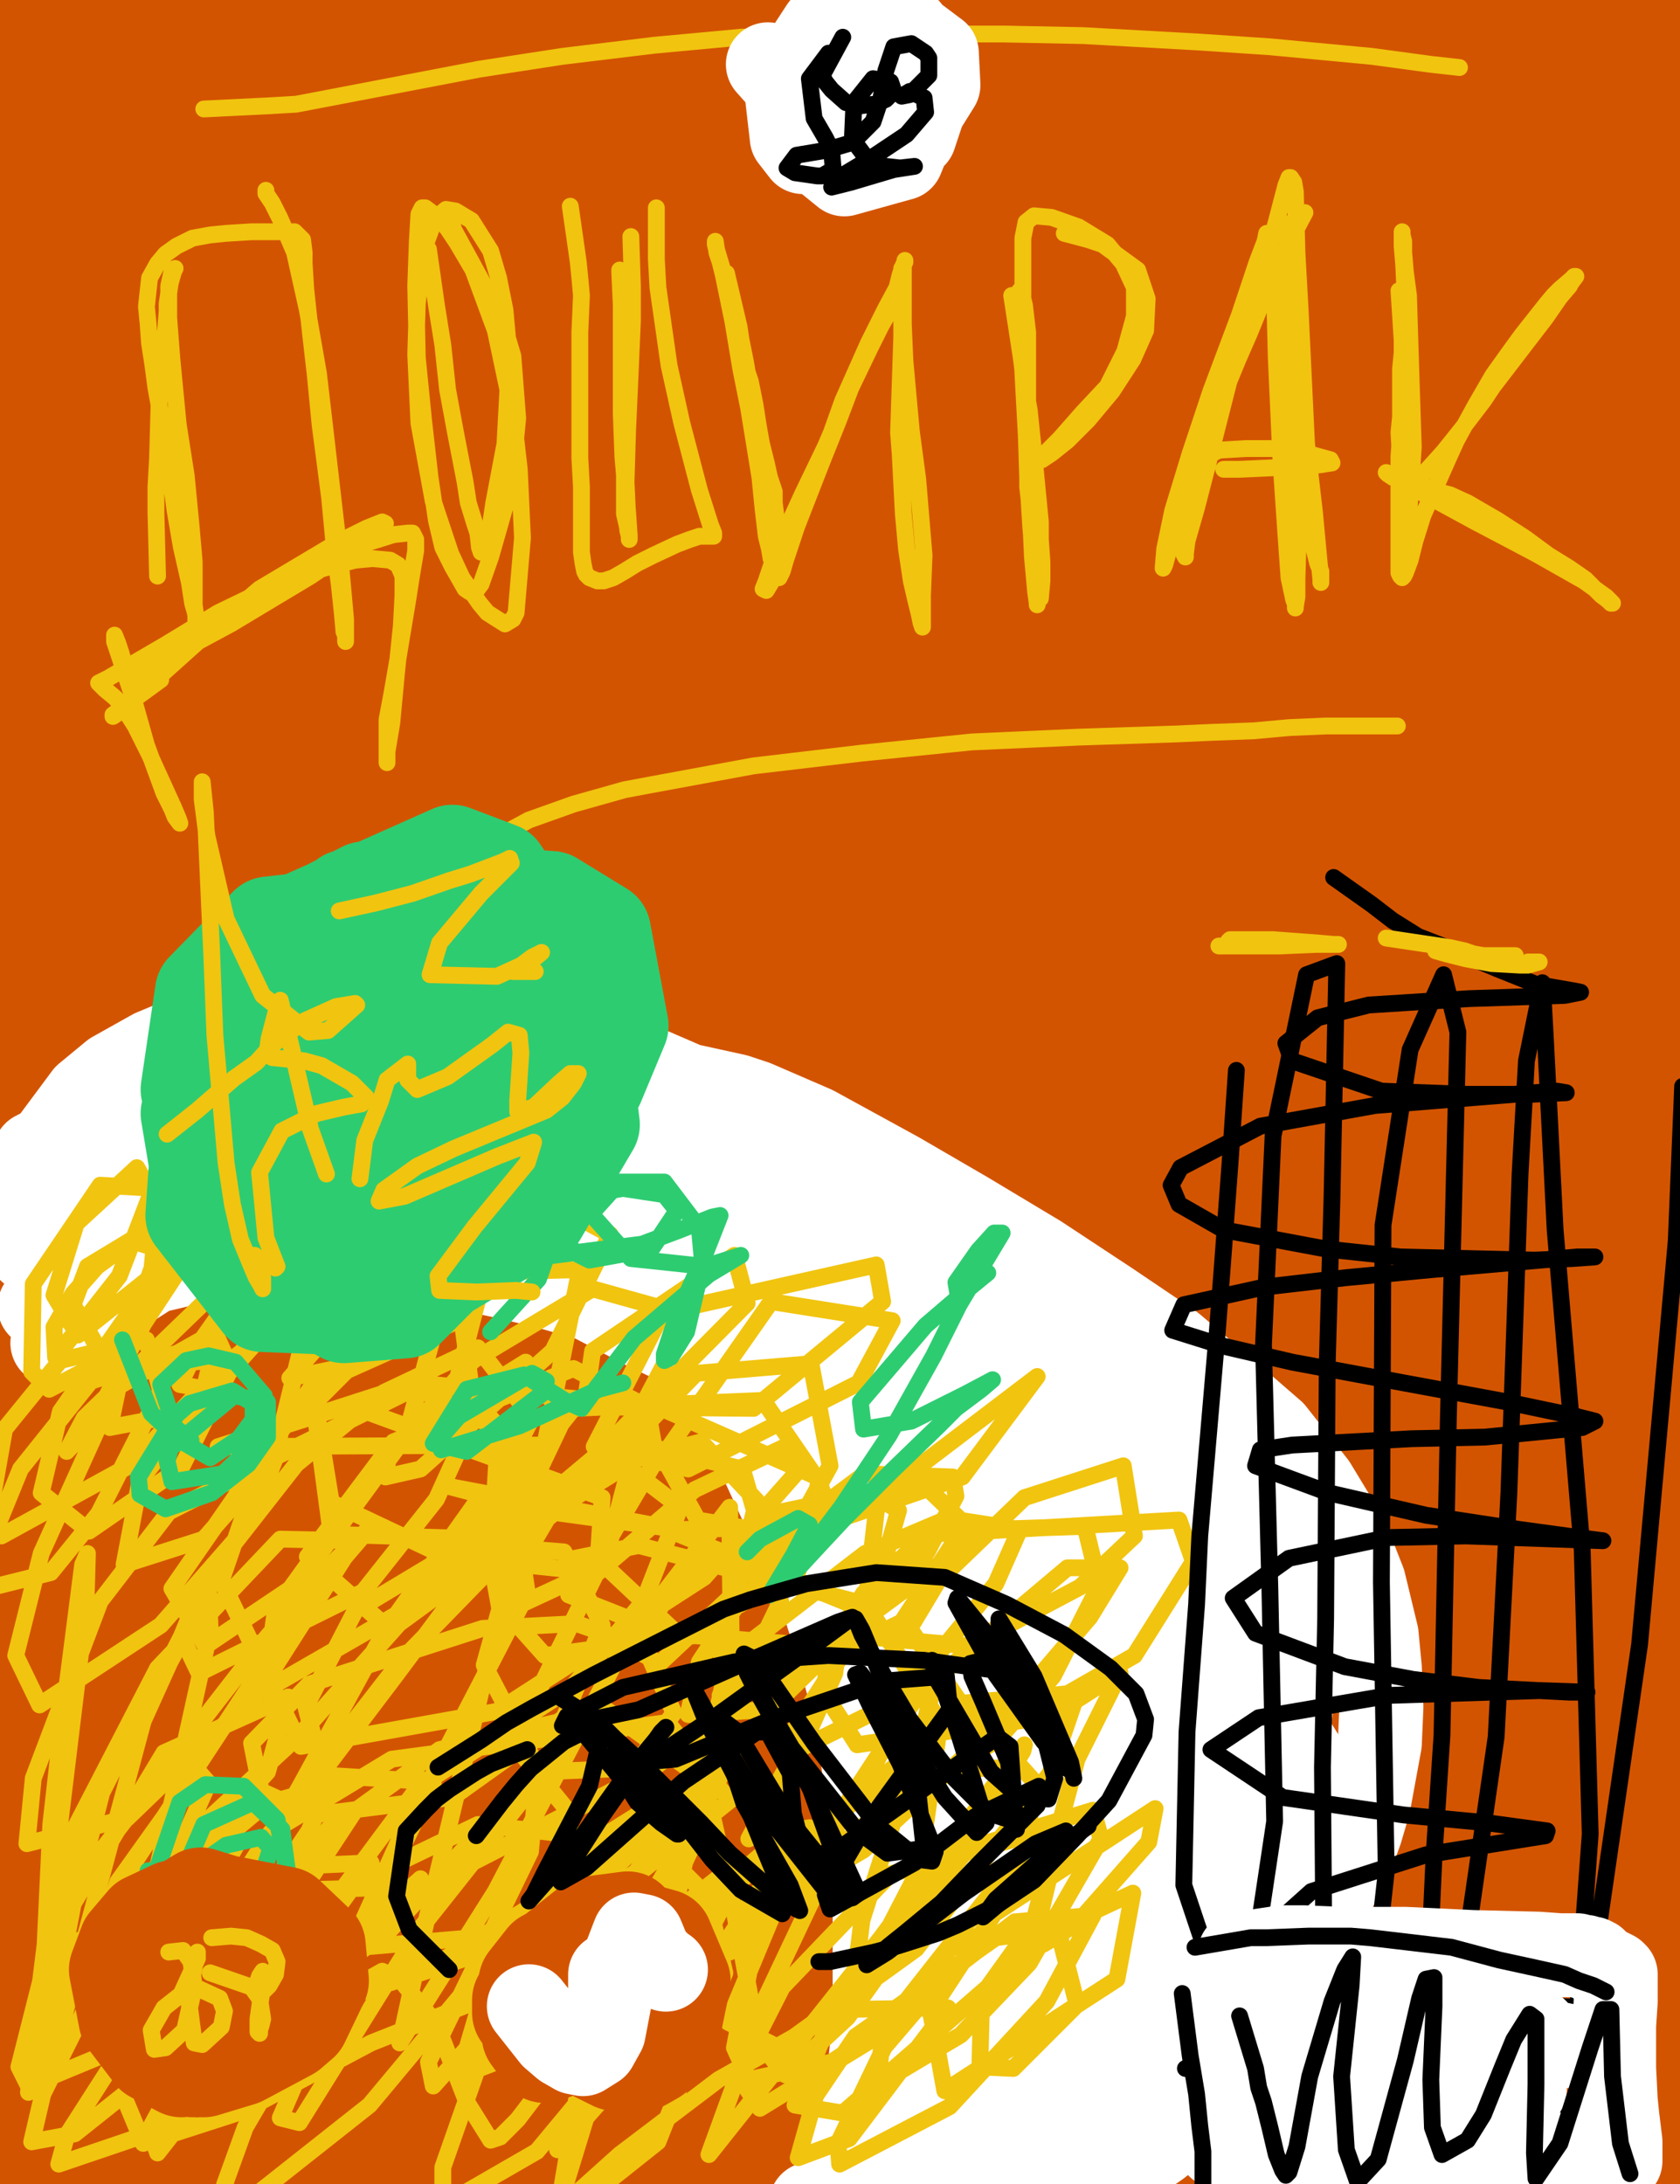 <?xml version="1.0" encoding="utf-8" ?>
<svg baseProfile="full" height="520" version="1.1" width="400" xmlns="http://www.w3.org/2000/svg" xmlns:ev="http://www.w3.org/2001/xml-events" xmlns:xlink="http://www.w3.org/1999/xlink"><rect width="100%" height="100%" fill="#333333" stroke="none"/><defs><style type="text/css"><![CDATA[.path {fill: none; stroke-linejoin: round; stroke-linecap: round;}]]></style></defs><path class="path" d="M 248.47 208.92 L 270.10 176.27 L 287.17 153.88 L 295.14 145.15 L 285.66 158.81 L 260.99 187.66 L 228.74 221.83 L 213.57 238.53 L 185.87 266.24 L 168.03 284.46 L 163.10 289.02 L 165.00 284.46 L 185.87 255.61 L 217.74 214.24 L 252.65 170.96 L 283.38 131.48 L 304.25 105.29 L 308.04 99.59 L 282.62 125.03 L 244.68 167.92 L 189.28 232.84 L 162.34 262.45 L 150.96 273.46 L 148.30 274.97 L 161.20 254.10 L 187.01 212.34 L 217.74 165.27 L 243.54 124.27 L 255.30 97.31 L 247.33 98.07 L 209.39 133.76 L 166.52 180.07 L 126.30 222.21 L 95.56 252.20 L 80.39 263.21 L 76.21 261.31 L 90.25 224.86 L 121.36 169.82 L 157.79 109.46 L 185.11 63.53 L 190.04 50.24 L 163.10 74.16 L 123.64 114.78 L 83.42 157.67 L 50.03 192.60 L 30.30 209.68 L 29.16 204.37 L 50.41 160.71 L 81.15 108.32 L 108.84 61.25 L 120.61 35.82 L 114.54 37.34 L 87.60 63.15 L 60.28 94.28 L 38.27 118.57 L 25.75 132.62 L 21.58 137.17 L 22.33 132.24 L 39.79 99.21 L 61.80 61.63 L 79.25 30.88 L 88.35 13.80 L 88.73 9.62 L 76.21 16.46 L 50.79 39.23 L 28.41 61.63 L 17.40 75.30 L 12.09 79.09 L 10.57 78.33 L 18.16 59.73 L 36.75 29.36 L 57.62 -1.39 L 60.66 -6.70 L 58.76 -4.80 L 44.34 8.86 L 26.13 28.60 L 21.20 35.44 L 19.30 37.71 L 18.92 37.71 L 23.47 30.12 L 32.58 17.60 L 39.79 7.35 L 42.82 2.03 L 42.44 0.13 L 37.51 2.03 L 27.27 9.62 L 21.96 13.80 L 19.68 15.70 L 18.16 16.08 L 16.26 14.56 L 17.02 16.46 L 18.16 36.58 L 18.54 58.97 L 19.30 70.36 L 20.06 79.85 L 20.82 84.03 L 20.82 82.51 L 19.30 63.53 L 17.02 39.23 L 15.88 21.77 L 15.51 3.93 L 15.51 -8.60 L 15.51 -14.67 L 15.51 -15.81 L 14.37 -0.63 L 13.23 19.49 L 12.09 40.37 L 11.33 58.59 L 12.09 81.37 L 13.99 91.24 L 15.13 95.80 L 17.02 97.69 L 18.92 85.55 L 19.30 79.09 L 18.16 63.91 L 17.40 47.58 L 16.26 32.02 L 15.13 19.11 L 15.13 11.90 L 15.13 9.24 L 15.51 8.86 L 16.26 16.08 L 15.88 32.40 L 14.75 72.26 L 15.88 109.08 L 17.78 120.85 L 20.44 122.37 L 25.37 101.49 L 29.16 69.60 L 30.68 40.75 L 29.16 22.15 L 26.89 16.08 L 25.37 21.77 L 24.23 47.58 L 25.75 88.20 L 26.13 145.15 L 25.37 192.60 L 23.47 239.67 L 21.20 280.29 L 18.92 320.91 L 18.54 331.92 L 18.92 330.40 L 21.96 300.41 L 24.61 259.03 L 24.99 215.37 L 23.09 171.72 L 20.06 134.14 L 15.88 108.32 L 11.71 93.14 L 7.54 88.58 L 5.26 104.15 L 6.40 158.81 L 18.16 250.68 L 26.13 291.30 L 35.99 332.68 L 41.31 345.58 L 42.82 334.95 L 39.41 273.08 L 36.75 194.12 L 39.41 123.51 L 43.20 85.17 L 44.34 83.65 L 38.65 142.49 L 32.96 218.03 L 27.27 287.12 L 24.61 330.40 L 23.47 342.92 L 21.20 324.32 L 20.82 283.70 L 21.20 233.98 L 21.96 182.73 L 27.27 107.94 L 30.30 87.44 L 31.82 90.86 L 29.54 135.66 L 24.61 199.43 L 22.33 296.61 L 22.33 361.91 L 22.33 410.50 L 22.33 413.15 L 21.20 368.74 L 21.20 299.65 L 21.58 242.71 L 23.09 218.41 L 21.96 268.14 L 20.06 348.62 L 18.92 446.56 L 18.54 487.94 L 18.16 496.29 L 17.02 434.03 L 18.92 339.13 L 23.09 279.91 L 24.99 276.49 L 23.85 326.22 L 22.33 371.40 L 21.20 437.45 L 20.82 488.70 L 20.44 495.53 L 18.92 470.85 L 18.92 381.65 L 18.92 337.23 L 20.06 301.93 L 21.96 279.91 L 23.09 330.78 L 21.20 426.82 L 21.20 482.62 L 20.44 506.16 L 19.68 501.98 L 17.78 449.98 L 16.64 374.43 L 17.40 304.58 L 18.92 267.00 L 20.44 260.93 L 20.44 326.22 L 20.06 375.19 L 20.44 422.64 L 21.20 485.28 L 21.96 497.43 L 23.09 477.31 L 23.09 403.28 L 27.27 314.45 L 42.82 222.59 L 56.48 210.44 L 59.52 318.25 L 57.62 445.04 L 58.38 497.81 L 56.48 465.54 L 53.45 371.78 L 54.59 257.89 L 66.35 148.18 L 73.56 135.66 L 64.83 259.03 L 60.66 336.85 L 58.00 433.27 L 59.14 471.23 L 61.80 438.59 L 63.69 333.81 L 75.07 183.87 L 80.01 147.80 L 81.90 142.49 L 76.59 197.53 L 66.35 323.56 L 63.31 451.49 L 63.69 511.85 L 63.31 507.68 L 61.42 348.62 L 66.73 210.44 L 72.42 146.28 L 59.14 252.96 L 48.14 389.62 L 41.69 513.75 L 33.34 476.55 L 30.68 392.27 L 38.65 251.82 L 56.48 167.92 L 55.34 248.40 L 43.96 409.36 L 44.34 517.55 L 42.82 469.34 L 45.86 271.94 L 56.10 196.39 L 39.03 336.09 L 28.79 499.33 L 25.75 512.23 L 21.20 377.09 L 24.99 260.55 L 24.99 275.35 L 21.58 374.05 L 21.58 487.94 L 22.33 513.75 L 22.33 479.21 L 24.23 366.08 L 26.13 320.91 L 26.51 319.77 L 23.47 421.51 L 23.47 499.33 L 24.23 542.22 L 23.47 545.64 L 22.71 511.47 L 23.47 414.29 L 27.65 349.00 L 30.30 338.75 L 36.37 369.12 L 42.06 462.88 L 50.79 516.41 L 56.86 514.51 L 65.97 442.00 L 79.63 278.77 L 97.46 156.15 L 98.98 149.70 L 81.90 282.95 L 74.32 437.45 L 75.07 496.29 L 75.83 491.73 L 77.35 390.38 L 89.11 221.07 L 106.95 122.75 L 109.22 146.28 L 94.43 300.03 L 88.73 462.12 L 89.49 520.96 L 89.49 487.94 L 88.73 362.66 L 105.43 181.21 L 119.09 126.54 L 110.36 230.18 L 97.08 408.98 L 96.32 516.41 L 96.70 520.58 L 95.56 421.51 L 108.08 230.94 L 126.30 148.56 L 122.12 234.36 L 107.71 410.88 L 104.29 495.53 L 104.67 510.71 L 106.57 391.90 L 120.23 204.75 L 129.33 138.69 L 113.02 233.60 L 93.29 409.74 L 86.84 525.14 L 83.04 523.24 L 81.53 377.09 L 92.15 257.13 L 94.81 255.61 L 83.80 391.14 L 78.11 509.20 L 76.21 534.63 L 73.18 474.65 L 76.97 342.55 L 84.94 283.33 L 80.77 360.77 L 76.59 485.28 L 76.97 539.57 L 79.25 530.07 L 86.08 405.18 L 107.71 268.90 L 124.40 222.59 L 131.99 221.45 L 126.30 328.50 L 121.36 435.93 L 122.88 528.56 L 125.16 532.73 L 125.92 405.94 L 140.34 218.03 L 148.30 180.83 L 143.75 225.24 L 129.33 399.87 L 127.06 497.43 L 128.19 481.10 L 138.82 265.10 L 157.03 172.10 L 155.51 226.00 L 139.58 396.83 L 139.96 490.97 L 145.27 465.92 L 153.62 290.16 L 170.69 171.34 L 171.45 193.74 L 156.27 377.47 L 154.75 542.98 L 156.65 500.84 L 161.58 294.71 L 174.10 196.01 L 180.56 171.34 L 174.86 238.53 L 161.58 386.58 L 157.03 507.30 L 157.41 539.19 L 153.62 459.85 L 158.55 286.74 L 166.14 231.32 L 156.65 297.37 L 138.82 422.26 L 130.47 511.47 L 127.44 527.80 L 127.44 408.98 L 136.92 312.94 L 144.51 308.38 L 140.34 460.98 L 138.44 513.75 L 137.68 529.70 L 137.30 495.53 L 138.44 423.02 L 145.65 352.04 L 151.72 339.51 L 152.86 378.61 L 149.82 468.58 L 150.58 527.80 L 152.48 534.63 L 154.00 478.07 L 156.65 386.96 L 163.48 289.78 L 174.48 212.72 L 180.18 210.82 L 177.14 316.73 L 170.31 449.22 L 169.93 517.17 L 171.07 541.46 L 173.35 475.03 L 173.35 376.33 L 183.21 261.31 L 194.59 218.79 L 200.66 231.32 L 196.49 337.61 L 189.28 456.81 L 188.90 522.48 L 189.28 528.56 L 191.94 453.77 L 193.08 326.60 L 201.80 233.98 L 207.87 212.72 L 207.12 292.44 L 201.04 423.02 L 201.42 525.14 L 206.36 553.99 L 212.05 490.97 L 214.32 354.31 L 224.95 232.84 L 234.05 190.32 L 233.67 225.62 L 229.50 281.05 L 224.19 378.23 L 229.50 529.70 L 233.30 543.36 L 234.43 454.15 L 231.40 311.42 L 239.75 204.37 L 246.95 173.62 L 244.30 219.93 L 235.19 344.44 L 236.33 475.41 L 241.64 533.11 L 245.06 510.71 L 243.16 382.40 L 246.95 241.19 L 257.96 170.96 L 265.17 186.14 L 256.82 311.80 L 250.75 457.57 L 255.30 538.05 L 261.75 504.64 L 258.34 334.95 L 265.93 231.70 L 271.62 208.54 L 268.96 282.19 L 262.51 379.37 L 264.03 544.50 L 265.93 563.48 L 265.93 474.65 L 268.20 293.95 L 281.48 179.31 L 284.14 212.34 L 270.86 410.88 L 275.03 537.67 L 276.17 540.70 L 278.07 458.33 L 283.00 257.13 L 294.00 198.67 L 290.21 263.21 L 279.21 464.40 L 284.52 542.22 L 292.87 487.56 L 292.87 424.16 L 293.62 356.97 L 299.69 248.02 L 307.28 226.76 L 301.59 377.47 L 305.39 515.27 L 309.18 502.36 L 307.28 350.14 L 315.63 214.62 L 318.67 207.02 L 311.08 331.16 L 311.84 500.46 L 317.15 542.98 L 320.94 456.81 L 321.32 295.47 L 329.29 211.20 L 328.53 243.47 L 324.36 366.08 L 325.88 487.18 L 329.67 537.67 L 335.74 486.04 L 335.36 318.63 L 342.95 222.59 L 347.50 208.54 L 341.81 308.00 L 336.12 406.32 L 336.88 502.74 L 340.67 523.24 L 347.50 412.77 L 352.44 284.46 L 362.68 215.37 L 361.92 259.03 L 353.57 417.33 L 354.71 512.99 L 357.75 537.67 L 362.30 471.61 L 368.75 319.01 L 374.06 276.11 L 378.24 252.58 L 379.75 294.33 L 375.58 403.66 L 378.62 516.03 L 380.13 536.15 L 379.37 419.61 L 383.17 296.61 L 387.34 272.32 L 385.07 353.55 L 383.93 484.14 L 385.82 537.67 L 387.34 484.90 L 387.72 364.56 L 391.52 316.35 L 388.86 396.45 L 391.14 531.59 L 390.00 521.34 L 388.86 348.62 L 392.27 323.56 L 395.31 426.44 L 398.72 520.96 L 398.35 474.65 L 397.59 437.83 L 398.35 333.81 L 398.72 264.34 L 397.97 223.35 L 396.83 170.20 L 396.45 142.49 L 395.31 110.22 L 393.79 78.33 L 393.41 71.88 L 393.03 71.12 L 396.83 110.60 L 399.48 180.45 L 396.83 299.27 L 394.93 343.68 L 394.55 329.64 L 391.52 218.03 L 395.31 114.02 L 398.35 39.23 L 397.21 17.60 L 396.83 6.97 L 396.83 3.93 L 396.83 -0.25 L 396.83 -1.39 L 396.83 3.55 L 397.97 31.64 L 398.35 64.29 L 398.35 105.67 L 397.97 115.92 L 398.35 104.91 L 397.97 86.68 L 397.59 55.18 L 397.59 23.29 L 396.83 16.84 L 396.45 16.46 L 396.45 16.84 L 396.45 23.67 L 397.21 84.41 L 390.76 179.31 L 382.03 270.42 L 379.37 310.66 L 381.65 267.38 L 380.51 144.77 L 384.31 44.93 L 387.72 17.97 L 379.75 120.47 L 377.10 169.06 L 372.54 247.26 L 371.41 270.04 L 371.79 227.90 L 371.41 126.54 L 377.48 13.80 L 378.24 13.42 L 369.51 123.13 L 362.30 235.11 L 361.54 232.84 L 363.44 76.44 L 372.92 -3.28 L 366.85 56.32 L 360.02 175.51 L 358.51 202.85 L 356.99 60.49 L 362.30 -28.72 L 353.95 44.17 L 349.40 97.31 L 338.40 207.78 L 335.74 230.18 L 336.50 184.63 L 335.74 100.35 L 342.95 -21.13 L 344.85 -29.48 L 334.60 72.26 L 325.50 193.74 L 322.08 226.00 L 322.08 104.53 L 327.39 -4.80 L 328.91 -18.47 L 329.29 -20.75 L 325.12 39.61 L 316.39 170.58 L 314.49 202.47 L 316.01 114.02 L 323.98 -12.01 L 326.25 -23.78 L 324.74 -13.15 L 317.53 51.76 L 309.94 125.03 L 303.49 207.78 L 303.49 147.42 L 308.04 15.32 L 309.94 -4.80 L 311.46 -11.64 L 308.80 39.99 L 303.87 109.84 L 296.28 195.63 L 296.28 128.82 L 296.28 76.44 L 298.56 -1.77 L 299.32 -21.51 L 297.80 -17.71 L 289.07 59.73 L 283.76 145.53 L 284.52 189.94 L 289.45 77.19 L 290.97 30.88 L 293.24 -15.05 L 294.00 -26.82 L 279.21 76.81 L 273.14 135.66 L 270.86 143.63 L 271.24 95.80 L 272.38 27.47 L 274.27 -12.77 L 267.06 46.45 L 256.82 155.02 L 254.54 175.14 L 256.06 139.45 L 256.44 48.34 L 258.72 7.35 L 252.65 68.84 L 246.20 164.13 L 245.82 189.94 L 249.23 46.45 L 253.03 2.41 L 257.96 -21.13 L 245.06 128.44 L 240.88 211.58 L 240.13 147.04 L 241.64 -1.39 L 241.64 -4.80 L 236.33 42.27 L 225.71 158.05 L 223.81 193.74 L 223.43 134.90 L 221.91 55.56 L 226.47 -19.99 L 212.81 102.63 L 206.74 201.71 L 207.12 151.98 L 205.60 65.43 L 212.05 -30.24 L 210.53 -4.80 L 199.53 128.82 L 197.63 211.96 L 198.77 208.92 L 198.77 77.57 L 202.18 10.00 L 207.12 -16.57 L 202.94 70.36 L 198.01 242.71 L 192.32 70.74 L 196.49 -18.09 L 183.59 165.64 L 183.21 211.96 L 177.90 2.41 L 174.48 33.54 L 166.14 195.63 L 167.28 133.00 L 170.31 -8.22 L 169.55 -3.66 L 155.89 171.72 L 157.03 210.44 L 160.07 91.62 L 163.86 -1.77 L 162.34 14.18 L 154.75 83.27 L 149.06 197.53 L 148.30 234.73 L 145.65 72.26 L 146.03 18.73 L 132.37 159.95 L 130.09 223.73 L 129.71 42.27 L 129.33 17.22 L 118.71 166.78 L 122.12 222.21 L 123.26 17.22 L 122.12 30.50 L 114.16 202.09 L 123.26 98.07 L 123.64 47.21 L 127.44 -16.95 L 117.19 61.63 L 108.84 145.53 L 106.19 189.18 L 108.84 121.61 L 109.22 19.49 L 112.26 -21.88 L 101.63 22.15 L 89.11 133.00 L 88.35 191.84 L 94.81 120.09 L 97.08 25.19 L 100.12 -11.64 L 83.80 55.94 L 72.42 155.40 L 72.42 180.45 L 78.87 136.03 L 80.01 19.87 L 82.28 -10.50 L 71.66 70.36 L 64.83 157.29 L 63.69 199.43 L 70.52 133.38 L 71.66 22.91 L 71.28 -2.52 L 54.21 93.52 L 49.65 163.37 L 51.17 186.14 L 59.52 95.80 L 64.83 2.03 L 57.24 22.15 L 44.34 135.28 L 42.82 172.48 L 48.14 149.70 L 49.65 69.60 L 51.17 13.42 L 42.44 42.27 L 30.68 129.58 L 28.41 167.16 L 34.48 126.92 L 40.55 55.56 L 47.00 22.91 L 43.58 72.64 L 47.00 131.10 L 62.17 114.40 L 103.53 6.97 L 133.13 -16.95 L 157.41 17.60 L 176.00 47.21 L 178.28 44.55 L 147.92 27.09 L 116.05 20.25 L 95.56 13.80 L 120.61 1.27 L 158.17 -1.01 L 197.63 1.27 L 202.18 3.17 L 176.00 8.48 L 136.54 11.90 L 96.32 18.73 L 94.43 19.11 L 149.44 13.80 L 225.71 16.84 L 290.59 24.43 L 338.40 32.40 L 362.30 36.96 L 377.86 39.23 L 382.03 39.99 L 385.82 39.61 L 390.38 37.71 L 397.21 32.78 L 399.86 29.36 L 397.21 22.15 L 382.41 11.90 L 367.61 6.59 L 368.75 4.69 L 391.14 -1.01 L 402.14 -2.90 L 405.18 -3.66 L 405.18 -4.04 L 394.17 -4.04 L 369.13 -1.77 L 352.81 2.41 L 348.64 4.31 L 353.19 5.07 L 373.30 5.07 L 386.96 2.41 L 387.34 0.89 L 344.09 0.51 L 278.07 8.10 L 193.08 12.28 L 113.02 8.86 L 70.52 5.83 L 26.89 -1.01 L 15.88 -3.28 L 12.09 -3.28 L 10.57 -2.52 L 10.57 0.13 L 9.43 12.28 L 5.26 52.14 L 4.50 91.24 L 5.26 131.10 L 6.40 138.69 L 6.78 117.43 L 6.78 71.12 L 7.16 13.80 L 7.16 -1.39 L 7.92 0.89 L 8.68 27.09 L 8.30 80.61 L 8.68 173.24 L 10.95 273.83 L 13.23 349.00 L 15.13 407.08 L 15.13 421.88 L 13.23 413.91 L 10.57 360.01 L 7.92 272.32 L 7.54 214.62 L 8.30 192.98 L 8.30 195.25 L 7.54 235.11 L 7.16 293.20 L 7.92 380.51 L 9.43 448.84 L 10.95 495.15 L 10.95 506.92 L 9.81 492.11 L 7.16 416.19 L 6.40 371.02 L 7.16 335.71 L 7.92 336.47 L 6.40 377.47 L 6.40 448.46 L 7.92 491.73 L 8.68 503.12 L 9.05 501.98 L 9.43 497.81 L 9.81 450.74 L 10.57 393.41 L 10.19 392.27 L 8.30 457.95 L 9.05 524.76 L 10.95 546.40 L 12.47 542.60 L 17.40 481.10 L 18.92 463.64 L 27.27 408.22 L 30.68 396.45 L 31.06 395.69 L 29.92 397.21 L 23.47 412.01 L 18.54 431.75 L 14.37 486.42 L 15.88 530.45 L 18.54 546.40 L 21.20 541.84 L 24.23 523.24 L 25.75 515.65 L 29.16 508.06 L 47.38 484.14 L 66.73 409.36 L 80.39 292.44 L 92.53 198.29 L 111.12 115.54" stroke="#d35400" stroke-width="24" /><path class="path" d="M 333.08 69.22 L 333.84 80.99 L 333.84 84.03 L 333.46 87.82 L 333.46 94.28 L 333.46 99.21 L 333.08 103.01 L 333.46 109.46 L 333.46 114.78 L 333.46 119.71 L 333.84 124.27 L 334.22 129.20 L 334.22 131.10 L 334.22 132.24 L 334.22 133.38 L 334.22 133.00 L 334.22 132.62 L 334.60 131.48 L 334.98 128.06 L 335.74 117.81 L 336.50 106.42 L 335.74 82.89 L 335.36 70.36 L 334.60 64.67 L 334.22 60.11 L 334.22 57.45 L 333.84 55.94 L 333.84 55.18 L 333.84 55.56 L 333.84 57.45 L 333.84 58.59 L 334.22 63.15 L 334.60 71.50 L 334.22 85.93 L 333.84 98.07 L 333.08 108.70 L 333.08 118.57 L 333.08 126.54 L 333.08 131.10 L 333.08 134.52 L 333.08 136.41 L 333.46 137.17 L 333.84 137.55 L 334.22 137.17 L 334.60 136.41 L 335.74 133.38 L 336.88 128.82 L 338.78 122.75 L 344.85 109.08 L 346.74 104.91 L 351.30 96.55 L 355.47 89.34 L 359.26 84.03 L 362.30 79.85 L 367.99 72.64 L 369.89 70.36 L 371.41 68.84 L 374.06 66.57 L 374.82 65.81 L 375.20 65.81 L 374.06 67.32 L 373.68 68.08 L 371.41 70.74 L 367.99 75.68 L 355.47 92.00 L 353.19 95.42 L 348.26 101.87 L 343.71 107.56 L 340.29 111.36 L 338.40 113.26 L 336.88 114.78 L 336.12 115.54 L 336.50 115.54 L 337.26 115.54 L 339.16 115.92 L 343.71 117.43 L 345.23 117.81 L 349.40 119.71 L 356.61 123.89 L 363.06 128.06 L 368.75 132.24 L 373.68 135.28 L 377.48 137.93 L 379.75 140.21 L 381.27 141.73 L 382.79 142.87 L 383.55 143.63 L 383.93 143.63 L 383.55 143.25 L 382.41 142.11 L 377.10 138.31 L 365.71 131.86 L 358.51 128.06 L 351.30 124.27 L 338.02 117.05 L 336.88 116.29 L 333.84 114.78 L 331.57 113.64 L 330.43 112.88 L 330.05 112.50" stroke="#f1c40f" stroke-width="4" /><path class="path" d="M 37.51 137.17 L 37.13 121.99 L 37.13 115.92 L 37.51 109.08 L 37.89 95.42 L 39.03 83.65 L 39.79 74.16 L 39.79 72.26 L 40.55 67.32 L 41.31 64.67 L 41.69 63.91 L 40.93 64.67 L 40.17 68.08 L 40.17 75.68 L 40.93 85.55 L 42.44 101.11 L 44.34 113.26 L 45.48 125.03 L 46.24 133.76 L 46.24 139.07 L 46.24 144.01 L 46.62 146.66 L 46.62 147.80 L 46.62 148.18 L 46.62 147.80 L 46.62 146.28 L 45.86 143.63 L 45.10 138.69 L 43.20 130.34 L 41.69 121.61 L 40.17 110.22 L 38.65 100.73 L 37.13 92.38 L 36.37 86.68 L 35.61 81.75 L 35.24 76.81 L 34.86 73.02 L 35.61 66.19 L 37.51 62.77 L 39.41 60.49 L 42.06 58.59 L 45.86 56.70 L 50.03 55.94 L 53.83 55.56 L 59.90 55.18 L 63.69 55.18 L 66.73 55.18 L 69.00 55.18 L 70.14 55.18 L 71.28 56.32 L 72.04 57.07 L 72.42 60.11 L 72.42 62.77 L 72.80 68.84 L 73.94 79.47 L 75.07 89.34 L 76.21 101.11 L 78.49 118.57 L 79.63 130.72 L 80.77 139.07 L 81.53 146.28 L 81.90 150.46 L 82.28 151.22 L 82.28 152.36 L 82.28 152.74 L 82.28 151.22 L 82.28 147.42 L 81.15 134.90 L 77.73 105.29 L 75.83 88.96 L 73.18 73.78 L 70.14 60.11 L 66.73 52.14 L 65.59 49.86 L 64.83 48.34 L 63.31 46.07 L 63.31 45.31" stroke="#f1c40f" stroke-width="4" /><path class="path" d="M 38.27 161.85 L 29.92 167.92 L 28.03 169.82 L 26.89 170.58 L 26.89 170.20 L 28.41 169.06 L 32.20 165.64 L 37.89 161.09 L 48.89 151.22 L 61.80 140.21 L 79.63 129.58 L 87.22 125.79 L 89.11 125.03 L 91.01 124.27 L 91.77 124.65 L 89.11 126.92 L 73.94 137.17 L 54.97 148.56 L 40.17 156.53 L 31.82 160.71 L 29.92 161.09 L 29.92 161.09 L 32.58 159.57 L 42.82 153.12 L 59.52 142.87 L 74.70 134.52 L 87.60 129.20 L 93.67 127.30 L 97.08 126.92 L 98.22 126.92 L 98.98 128.44 L 98.98 131.10 L 97.84 137.93 L 97.08 142.87 L 95.94 149.70 L 94.81 156.53 L 93.29 165.27 L 92.15 171.34 L 92.15 174.76 L 92.15 177.79 L 92.15 180.45 L 92.15 181.59 L 92.15 181.21 L 92.15 178.93 L 93.29 172.10 L 94.43 159.95 L 95.56 148.94 L 95.94 141.73 L 95.94 137.17 L 94.81 134.52 L 92.91 133.38 L 88.73 133.00 L 84.56 133.38 L 80.01 134.52 L 73.18 136.41 L 63.69 140.21 L 51.93 145.90 L 39.41 153.50 L 30.30 158.81 L 25.75 161.47 L 24.23 162.23 L 23.47 162.61 L 24.99 164.13 L 27.27 166.02 L 28.79 167.54 L 32.20 172.86 L 35.61 179.69 L 39.41 188.04 L 41.31 192.22 L 42.44 194.88 L 42.82 196.01 L 41.69 194.50 L 40.93 192.60 L 39.03 188.80 L 34.86 177.41 L 31.44 165.27 L 28.41 156.15 L 27.27 152.74 L 27.27 151.22 L 28.03 153.12 L 28.79 155.40 L 29.54 158.05 L 30.68 160.71 L 31.44 162.61 L 31.82 162.99 L 31.82 162.61 L 32.20 161.47 L 32.96 160.33 L 33.34 159.95" stroke="#f1c40f" stroke-width="4" /><path class="path" d="M 172.97 65.05 L 176.00 77.95 L 176.38 80.61 L 177.52 86.31 L 177.90 88.58 L 178.66 90.86 L 179.80 96.55 L 180.56 101.49 L 181.31 105.67 L 182.45 110.22 L 183.21 113.64 L 184.35 117.05 L 184.35 119.71 L 184.73 122.75 L 185.11 125.79 L 185.11 126.54 L 183.59 118.19 L 178.66 95.80 L 177.52 90.48 L 175.24 80.23 L 172.97 68.08 L 171.83 63.53 L 170.69 59.73 L 170.31 58.21 L 170.31 57.45 L 170.69 60.11 L 171.45 62.39 L 172.21 65.43 L 174.48 76.44 L 176.38 87.82 L 178.28 97.31 L 180.93 113.64 L 181.69 121.23 L 182.45 127.68 L 183.21 130.72 L 183.59 133.00 L 184.35 134.52 L 184.73 136.03 L 185.11 137.55 L 185.49 137.55 L 185.87 136.79 L 186.25 136.03 L 187.01 133.38 L 189.66 125.41 L 195.73 109.84 L 199.53 100.35 L 202.56 92.38 L 207.12 82.89 L 209.77 77.57 L 211.29 74.92 L 212.05 73.40 L 212.43 72.64 L 212.05 73.02 L 211.67 73.40 L 210.53 75.68 L 206.74 83.27 L 202.18 93.14 L 196.49 106.42 L 191.18 117.43 L 187.01 126.54 L 183.59 134.90 L 182.45 138.31 L 181.69 140.21 L 182.45 140.59 L 183.59 138.69 L 184.73 136.03 L 189.28 123.51 L 196.87 106.05 L 200.66 95.42 L 206.74 81.75 L 210.91 73.40 L 213.57 68.46 L 213.94 66.94 L 214.32 65.43 L 214.70 64.29 L 214.70 63.91 L 214.70 64.67 L 214.70 65.81 L 214.70 68.46 L 214.70 73.40 L 214.70 80.23 L 213.94 103.01 L 214.32 107.94 L 215.08 122.37 L 215.84 130.72 L 216.98 138.31 L 218.12 143.25 L 218.88 146.28 L 219.26 148.18 L 219.64 149.32 L 219.64 148.94 L 219.64 147.80 L 219.64 141.73 L 220.02 132.24 L 218.50 114.02 L 216.98 102.63 L 215.46 85.93 L 215.08 77.19 L 215.08 71.12 L 215.08 67.70 L 215.08 64.67 L 215.08 63.15 L 215.46 62.39 L 215.46 62.01" stroke="#f1c40f" stroke-width="4" /><path class="path" d="M 102.01 59.35 L 103.91 72.64 L 105.43 82.13 L 106.57 92.76 L 108.46 103.01 L 110.74 114.78 L 111.50 119.71 L 113.02 124.65 L 113.78 126.92 L 114.16 130.34 L 114.54 131.48 L 115.29 131.10 L 115.67 129.96 L 116.43 127.30 L 117.57 119.71 L 120.23 105.67 L 120.99 91.62 L 120.99 82.13 L 120.23 73.78 L 118.71 66.19 L 116.81 59.73 L 112.26 52.52 L 108.46 50.24 L 106.19 49.86 L 103.53 52.14 L 100.88 59.35 L 99.36 72.26 L 98.98 84.41 L 99.74 100.73 L 103.15 119.33 L 107.33 131.86 L 109.98 137.55 L 114.16 143.63 L 116.05 145.90 L 120.23 148.56 L 122.12 147.42 L 122.88 145.90 L 124.40 128.06 L 123.64 111.74 L 122.12 98.45 L 117.95 78.71 L 112.64 64.29 L 108.84 57.83 L 106.57 54.42 L 104.29 51.76 L 101.26 49.48 L 100.50 49.48 L 99.74 51.00 L 99.36 57.45 L 98.98 68.08 L 99.36 85.17 L 100.88 100.35 L 102.39 113.64 L 103.91 123.89 L 105.43 130.34 L 107.71 134.90 L 110.74 140.21 L 111.88 140.97 L 113.40 140.59 L 114.54 139.07 L 116.81 132.62 L 120.61 119.33 L 122.12 111.36 L 123.26 99.59 L 122.12 84.79 L 120.99 80.99 L 118.33 73.78 L 114.91 67.32 L 110.36 58.97 L 108.08 54.80 L 107.71 53.66" stroke="#f1c40f" stroke-width="4" /><path class="path" d="M 135.78 49.10 L 137.68 62.39 L 138.06 66.19 L 138.44 70.36 L 138.06 79.09 L 138.06 87.06 L 138.06 96.55 L 138.06 109.08 L 138.44 115.92 L 138.44 119.33 L 138.44 125.79 L 138.44 131.48 L 138.82 134.14 L 139.20 136.03 L 139.58 136.79 L 140.34 137.55 L 142.23 138.31 L 143.75 138.31 L 146.03 137.55 L 148.68 136.03 L 151.72 134.14 L 155.51 132.24 L 161.20 129.58 L 164.24 128.44 L 166.52 127.68 L 168.03 127.68 L 169.55 127.68 L 169.93 127.68 L 169.93 126.92 L 169.17 125.03 L 166.52 116.67 L 162.34 100.73 L 159.31 87.06 L 156.65 68.46 L 156.27 61.63 L 156.27 56.70 L 156.27 51.38 L 156.27 50.24 L 156.27 49.48" stroke="#f1c40f" stroke-width="4" /><path class="path" d="M 150.20 56.32 L 150.58 68.08 L 150.58 76.44 L 150.20 85.17 L 149.82 93.90 L 149.44 102.25 L 149.06 114.78 L 149.44 122.75 L 149.44 123.89 L 149.44 126.16 L 149.82 127.68 L 149.82 128.44 L 149.82 127.68 L 149.44 121.99 L 148.30 108.70 L 147.92 98.45 L 147.92 84.79 L 147.92 72.64 L 147.55 64.67 L 147.55 64.29 L 147.55 64.67 L 147.92 68.84 L 149.06 90.86 L 148.68 110.98 L 148.68 116.67 L 148.68 122.37 L 149.82 127.30" stroke="#f1c40f" stroke-width="4" /><path class="path" d="M 240.88 70.36 L 243.16 85.17 L 243.92 91.24 L 245.06 97.69 L 246.20 108.70 L 247.71 124.27 L 247.71 128.44 L 248.09 133.76 L 248.09 138.31 L 247.71 142.49 L 247.71 142.49 L 246.95 136.41 L 244.68 115.92 L 244.68 95.04 L 244.68 79.09 L 243.92 72.64 L 243.16 69.60 L 242.78 69.22 L 242.78 74.54 L 243.92 95.80 L 245.06 116.29 L 245.82 132.62 L 246.58 140.97 L 246.95 143.63 L 246.95 144.01 L 246.95 143.63 L 246.95 142.49 L 246.95 139.83 L 245.82 129.96 L 245.44 125.79 L 244.68 113.64 L 244.30 101.87 L 243.92 89.72 L 243.54 78.71 L 243.54 63.53 L 243.54 56.70 L 244.30 52.90 L 246.20 51.38 L 250.37 51.76 L 256.82 54.04 L 263.65 58.21 L 267.44 62.77 L 270.10 68.46 L 270.10 75.30 L 267.82 83.65 L 263.65 92.00 L 257.96 98.07 L 252.27 104.53 L 248.47 108.32 L 247.33 109.46 L 248.09 109.46 L 250.37 107.94 L 254.16 104.91 L 259.10 99.97 L 264.79 93.14 L 269.72 85.55 L 272.76 78.71 L 273.14 71.12 L 270.86 64.29 L 262.51 58.21 L 259.10 57.07 L 253.40 55.56" stroke="#f1c40f" stroke-width="4" /><path class="path" d="M 310.70 50.62 L 304.25 62.77 L 297.42 79.47 L 294.76 85.55 L 290.21 96.55 L 285.66 107.18 L 283.00 115.16 L 280.72 122.37 L 278.45 130.34 L 277.31 134.52 L 276.93 135.28 L 277.31 130.72 L 279.21 121.61 L 283.38 107.94 L 288.31 93.14 L 295.14 74.92 L 299.32 62.39 L 301.21 57.45 L 301.59 55.56 L 301.59 55.94 L 302.73 59.35 L 303.49 69.98 L 303.87 85.17 L 305.01 110.22 L 306.15 126.92 L 306.90 137.55 L 308.04 142.87 L 308.42 143.63 L 308.42 144.77 L 308.42 144.39 L 308.80 142.11 L 308.80 137.93 L 309.18 125.41 L 309.18 112.88 L 309.56 101.87 L 309.56 92.00 L 309.56 87.82 L 308.80 72.26 L 308.04 63.15 L 307.66 58.21 L 306.90 54.42 L 306.52 53.28 L 306.52 53.66 L 306.52 54.42 L 306.52 55.18 L 306.52 56.32 L 306.52 61.63 L 306.15 71.12 L 306.52 91.24 L 308.80 110.60 L 311.46 123.89 L 312.22 128.06 L 313.73 134.14 L 314.49 136.03 L 314.49 137.55 L 314.49 138.69 L 314.49 137.93 L 314.11 134.14 L 312.97 121.99 L 311.08 105.67 L 310.32 89.72 L 309.56 73.78 L 308.80 60.11 L 308.42 45.69 L 308.04 43.41 L 307.28 42.27 L 306.90 42.27 L 306.15 44.17 L 303.87 52.90 L 298.56 71.50 L 292.87 89.72 L 287.55 110.60 L 284.90 120.85 L 282.62 128.82 L 282.24 131.86 L 282.24 132.62 L 281.86 131.86 L 281.48 127.68 L 281.10 120.47 L 282.62 113.64 L 285.66 109.46 L 290.21 107.18 L 296.66 106.80 L 305.39 106.80 L 312.60 108.32 L 316.77 109.46 L 317.15 110.22 L 312.22 110.98 L 303.49 111.36 L 295.14 111.74 L 291.35 111.74" stroke="#f1c40f" stroke-width="4" /><path class="path" d="M 90.63 211.58 L 100.50 206.26 L 110.74 201.71 L 120.99 197.91 L 125.92 195.25 L 136.54 191.46 L 148.68 188.04 L 154.75 186.90 L 179.42 182.35 L 205.22 179.31 L 231.40 176.65 L 256.82 175.51 L 279.96 174.76 L 288.31 174.38 L 298.56 174.00 L 306.90 173.24 L 315.63 172.86 L 321.32 172.86 L 328.15 172.86 L 330.43 172.86 L 332.70 172.86" stroke="#f1c40f" stroke-width="4" /><path class="path" d="M 48.52 25.95 L 64.07 25.19 L 70.52 24.81 L 78.49 23.29 L 114.16 16.46 L 133.89 13.42 L 155.89 10.76 L 176.38 8.86 L 208.63 8.10 L 238.99 8.10 L 257.96 8.48 L 285.28 10.00 L 302.35 11.14 L 326.63 13.42 L 340.67 15.32 L 347.50 16.08" stroke="#f1c40f" stroke-width="4" /><path class="path eraser" d="M 182.83 15.32 L 191.94 25.57 L 194.97 26.71 L 197.25 27.47 L 202.56 27.09 L 207.87 24.81 L 216.22 15.70 L 216.60 11.90 L 214.70 6.97 L 212.81 5.83 L 208.63 4.69 L 198.77 7.73 L 190.04 16.08 L 187.38 22.91 L 188.52 32.78 L 191.18 36.20 L 200.29 36.96 L 211.67 28.22 L 213.57 24.81 L 216.60 16.08 L 215.08 8.86 L 208.25 3.55 L 195.73 6.59 L 190.04 15.32 L 189.28 24.43 L 194.59 36.20 L 202.18 38.85 L 213.94 35.44 L 223.43 20.25 L 223.05 12.66 L 215.46 6.97 L 201.42 11.90 L 196.49 25.19 L 198.77 36.20 L 204.84 38.47 L 217.74 32.40 L 222.29 18.73 L 216.22 6.97 L 203.70 5.83 L 193.08 19.49 L 193.08 35.06 L 201.04 41.51 L 214.70 37.71 L 220.39 23.67 L 214.32 10.00 L 201.04 6.97 L 194.59 11.52" stroke="#FFFFFF" stroke-width="20" /><path class="path" d="M 200.66 8.86 L 195.73 17.97 L 196.49 19.49 L 198.01 21.39 L 201.42 24.43 L 204.84 25.19 L 208.25 24.81 L 210.91 23.67 L 212.81 21.77 L 212.05 19.49 L 207.87 18.73 L 203.32 24.43 L 202.94 33.16 L 207.49 39.23 L 214.32 39.99 L 217.74 39.61 L 212.81 40.37 L 202.56 43.41 L 198.01 44.55 L 199.15 42.65 L 206.74 38.09 L 211.29 35.06 L 215.84 32.02 L 220.39 26.71 L 220.02 23.29 L 216.60 21.77 L 214.70 22.91 L 216.60 22.53 L 221.15 17.97 L 221.15 13.80 L 220.39 12.66 L 216.98 10.38 L 212.81 11.14 L 210.91 16.84 L 209.77 23.29 L 207.87 28.98 L 202.94 33.92 L 196.49 35.82 L 189.66 36.96 L 187.38 39.99 L 189.28 41.13 L 194.59 41.89 L 195.73 41.89 L 198.39 40.37 L 198.01 35.82 L 196.49 32.78 L 193.84 28.22 L 192.70 18.73 L 197.25 12.66" stroke="#000000" stroke-width="4" /><path class="path" d="M 197.25 5.07" stroke="#000000" stroke-width="4" /><path class="path" d="M 197.34 5.03" stroke="#000000" stroke-width="4" /><path class="path eraser" d="M 9.43 295.09 L 16.64 287.12 L 18.92 285.22 L 21.20 282.57 L 25.37 280.29 L 29.16 278.39 L 33.72 276.49 L 43.20 273.83 L 45.48 273.46 L 50.41 273.46 L 55.72 273.46 L 66.73 273.08 L 72.80 273.46 L 79.63 273.83 L 86.84 274.21 L 94.43 274.59 L 102.01 274.97 L 109.22 275.35 L 119.85 277.63 L 127.06 280.29 L 133.51 283.33 L 141.09 287.88 L 146.79 293.20 L 152.48 299.27 L 158.17 306.10 L 163.48 313.31 L 174.86 333.05 L 179.04 342.92 L 185.49 356.97 L 190.80 368.36 L 196.11 381.65 L 199.15 391.14 L 202.94 404.80 L 204.84 413.91 L 206.36 426.82 L 207.87 440.49 L 208.25 453.01 L 208.25 465.16 L 208.25 475.79 L 207.87 484.90 L 206.74 495.15 L 204.84 502.36 L 202.56 508.82 L 200.66 514.51 L 199.15 518.31 L 197.25 521.72 L 195.35 523.62 L 194.21 524.76 L 193.08 524.76" stroke="#FFFFFF" stroke-width="20" /><path class="path eraser" d="M 225.71 514.89 L 228.74 502.36 L 230.26 492.87 L 232.54 482.24 L 234.81 473.89 L 238.61 441.25 L 238.23 430.62 L 237.85 425.68 L 236.33 413.91 L 235.57 409.74 L 232.92 401.77 L 229.88 393.41 L 226.09 382.40 L 222.67 375.19 L 216.22 364.56 L 210.91 358.11 L 205.22 351.66 L 198.77 345.20 L 191.56 339.51 L 180.93 331.92 L 169.55 324.70 L 161.20 319.77 L 153.24 315.97 L 139.58 308.76 L 127.82 302.31 L 121.74 298.51 L 114.91 294.71 L 103.91 289.02 L 94.05 285.22 L 84.56 280.67 L 77.35 277.63 L 73.18 276.11 L 71.66 275.35 L 70.14 275.35 L 70.90 275.35" stroke="#FFFFFF" stroke-width="20" /><path class="path eraser" d="M 89.11 273.46 L 105.43 271.94 L 109.98 271.56 L 114.16 271.94 L 123.26 273.08 L 142.23 279.91 L 155.51 288.64 L 160.07 292.44 L 171.45 305.34 L 180.93 319.01 L 184.35 323.56 L 191.18 333.81 L 199.53 349.00 L 207.87 369.12 L 213.19 384.68 L 216.60 397.21 L 220.02 411.26 L 223.43 424.16 L 226.47 435.93 L 229.12 446.56 L 231.02 459.85 L 231.78 473.13 L 231.78 475.41 L 231.40 480.72 L 229.88 489.46 L 227.98 498.19 L 226.47 504.26 L 225.33 509.58 L 224.57 513.37 L 224.19 514.89 L 224.19 515.65 L 224.19 515.27 L 224.57 514.51 L 225.33 513.37 L 227.98 506.54 L 235.95 488.70 L 240.13 472.37 L 241.64 462.88 L 242.40 453.01 L 240.50 433.27 L 237.09 414.29 L 231.02 392.65 L 227.60 378.99 L 223.81 368.36 L 213.19 348.62 L 210.53 344.06 L 201.42 331.54 L 191.94 319.39 L 180.93 308.00 L 171.07 297.75 L 158.93 289.02 L 147.17 282.95 L 136.92 278.77 L 120.23 274.21 L 106.19 271.94 L 92.15 271.18 L 72.42 271.18 L 52.31 271.56 L 38.27 271.56 L 26.89 271.94 L 21.20 272.32 L 16.26 272.70 L 11.71 273.46 L 9.05 274.21 L 8.30 274.59 L 9.81 275.35 L 11.71 276.11 L 13.61 276.11 L 17.02 276.11 L 31.82 276.11 L 50.41 274.97 L 77.73 275.35 L 98.22 277.63 L 109.98 280.29 L 122.12 284.08 L 139.58 292.06 L 150.20 298.51 L 163.10 307.62 L 178.28 320.53 L 186.63 328.12 L 199.53 339.51 L 210.91 351.28 L 223.05 366.46 L 227.60 374.05 L 231.78 380.51 L 239.75 394.93 L 245.82 407.84 L 248.85 414.29 L 252.27 421.88 L 257.20 433.65 L 261.37 446.18 L 264.41 462.12 L 265.17 470.48 L 265.17 479.21 L 265.17 489.46 L 263.65 500.09 L 261.75 508.82 L 259.86 514.51 L 257.58 519.45 L 256.44 522.10 L 254.92 524.38 L 254.54 525.14 L 254.54 524.76 L 254.92 524.00 L 256.06 521.72 L 259.86 512.99 L 265.55 500.46 L 269.34 490.59 L 271.62 486.04 L 272.38 484.14 L 264.41 496.29 L 253.40 514.89 L 250.37 520.20 L 249.61 519.83 L 256.06 498.19 L 260.99 484.14 L 262.51 479.97 L 258.72 484.52 L 247.71 504.64 L 243.54 511.09 L 241.64 514.13 L 239.75 516.41 L 240.50 512.61 L 247.33 493.63 L 253.40 476.55 L 256.82 467.82 L 257.96 465.54 L 252.27 474.65 L 241.26 493.25 L 232.54 509.58 L 228.74 517.17 L 227.98 519.45 L 229.50 516.03 L 233.30 507.68 L 238.61 494.77 L 244.30 484.14 L 245.44 480.72 L 241.64 481.48 L 234.05 484.90 L 227.60 486.42 L 221.15 475.79 L 215.46 452.25 L 210.53 421.13 L 208.25 408.60 L 205.22 396.83 L 201.80 385.44 L 196.11 369.12 L 190.04 356.97 L 185.11 347.86 L 181.69 341.03 L 174.86 330.02 L 167.65 323.56 L 158.55 317.11 L 156.27 315.59 L 148.68 312.18 L 142.61 309.90 L 131.99 306.86 L 125.92 305.34 L 119.47 303.82 L 112.26 302.31 L 102.01 300.41 L 91.01 298.89 L 76.59 298.13 L 65.97 298.13 L 54.59 299.27 L 46.24 300.41 L 38.27 302.31 L 26.89 304.96 L 19.30 308.00 L 14.37 309.90 L 11.71 311.04 L 9.43 311.04 L 9.81 311.04 L 10.57 310.66 L 13.61 308.76 L 20.82 304.20 L 34.86 296.99 L 48.14 291.68 L 51.55 290.54 L 51.55 291.68 L 43.58 298.13 L 24.61 310.28 L 17.78 315.97 L 13.23 319.39 L 12.47 319.77 L 12.85 317.49 L 13.23 312.94 L 13.23 306.48 L 13.23 298.13 L 12.09 290.54 L 10.95 285.22 L 10.57 281.81 L 9.81 278.39 L 9.81 276.11 L 9.81 276.11 L 9.43 278.77 L 8.68 287.12 L 7.92 292.44 L 7.16 297.37 L 7.16 297.75 L 7.16 296.61 L 7.92 293.57 L 8.68 290.92 L 9.81 287.12 L 10.95 285.22 L 13.61 284.84 L 20.44 286.36 L 41.31 289.02 L 65.97 290.92 L 77.35 292.06 L 88.73 293.20 L 103.15 295.09 L 115.29 297.75 L 126.30 301.55 L 136.92 306.10 L 147.17 310.66 L 157.41 315.97 L 172.59 324.32 L 187.38 333.43 L 191.94 336.47 L 208.25 349.76 L 217.36 360.77 L 223.81 372.16 L 230.64 392.27 L 235.57 412.01 L 237.47 445.42 L 237.09 451.49 L 235.95 466.30 L 234.81 475.79 L 231.02 494.39 L 228.74 502.74 L 226.47 509.58 L 224.57 513.75 L 223.05 516.41 L 221.53 518.31 L 220.77 515.65 L 222.29 506.54 L 224.19 493.25 L 225.71 486.80 L 225.33 486.80 L 218.50 498.95 L 213.19 508.06 L 212.05 510.71 L 211.67 510.33 L 215.08 504.64 L 220.02 495.53 L 223.43 488.32 L 225.33 485.28 L 226.09 483.38 L 226.09 483.76 L 223.81 488.32 L 219.26 495.53 L 215.08 502.74 L 213.94 503.88 L 218.50 496.67 L 228.36 480.72 L 238.99 467.44" stroke="#FFFFFF" stroke-width="20" /><path class="path eraser" d="M 271.24 510.71 L 279.21 500.46 L 281.48 497.43 L 284.52 494.39 L 299.32 477.31 L 304.63 469.34 L 311.08 460.23 L 313.73 456.81 L 320.94 444.28 L 323.98 435.93 L 325.88 429.48 L 328.53 415.05 L 328.91 406.32 L 328.53 397.21 L 327.77 389.24 L 324.74 376.71 L 320.56 366.08 L 312.97 353.55 L 303.11 341.03 L 291.73 331.16 L 279.21 320.53 L 264.03 310.28 L 247.33 299.27 L 230.26 289.02 L 213.94 279.53 L 193.84 268.52 L 179.80 262.45 L 175.24 260.93 L 163.10 258.27 L 148.68 256.37 L 133.89 254.85 L 120.23 253.72 L 106.57 252.20 L 93.67 251.06 L 83.80 251.06 L 74.32 251.06 L 68.25 251.82 L 64.45 252.58 L 63.31 252.58 L 65.59 251.44 L 80.77 247.26 L 100.12 244.60 L 120.23 245.36 L 150.20 252.58 L 164.24 258.65 L 191.94 271.56 L 205.98 279.53 L 219.26 289.02 L 237.85 303.44 L 253.78 318.25 L 268.58 333.43 L 280.34 349.00 L 290.59 363.42 L 298.56 378.61 L 302.35 391.90 L 306.15 410.88 L 308.42 427.58 L 308.42 440.11 L 307.66 449.98 L 306.52 461.36 L 304.25 473.13 L 300.45 483.76 L 294.38 493.25 L 284.90 503.50 L 275.79 510.71 L 267.06 516.79 L 260.61 520.58 L 257.96 522.10 L 256.82 522.10 L 257.58 520.58 L 263.65 511.85 L 266.31 508.44 L 279.59 490.97 L 289.07 479.21 L 295.52 469.34 L 300.45 460.23" stroke="#FFFFFF" stroke-width="20" /><path class="path eraser" d="M 10.57 274.21 L 20.44 260.93 L 26.89 255.61 L 36.37 250.30 L 45.48 246.50 L 53.07 243.85 L 58.76 242.71 L 62.17 243.09 L 65.21 245.74 L 65.21 247.26 L 64.07 250.30 L 58.00 256.37 L 51.93 260.17 L 37.13 266.24 L 24.61 269.28 L 19.30 269.66 L 17.02 268.90 L 18.54 267.38 L 21.58 265.48 L 27.27 263.96 L 38.27 261.31 L 42.82 260.17 L 51.55 258.65 L 62.55 256.75 L 81.90 255.61 L 105.43 256.37 L 135.02 259.41 L 165.00 269.28 L 193.46 287.50 L 216.60 305.34 L 231.78 316.73 L 233.67 318.25 L 231.02 317.11 L 207.49 301.55 L 180.56 285.60 L 167.65 279.91 L 167.65 284.08 L 192.70 308.38 L 224.57 333.81 L 249.23 352.79 L 257.20 358.49 L 253.03 352.42 L 226.47 321.67 L 196.49 291.68 L 191.18 288.64 L 206.74 311.80 L 233.30 352.04 L 250.75 379.75 L 265.55 403.66 L 266.68 404.80 L 264.41 395.69 L 249.61 354.69 L 240.13 335.33 L 231.78 317.49 L 230.26 314.45 L 232.92 317.49 L 250.37 357.73 L 267.44 419.99 L 272.76 442.38 L 274.65 449.98 L 275.41 452.25 L 276.17 451.49 L 277.31 432.13 L 276.17 398.35 L 270.48 355.07 L 268.58 341.41 L 271.24 351.28 L 276.93 394.17 L 279.96 413.91 L 283.38 424.16 L 284.90 419.99 L 284.90 388.48 L 282.24 362.29 L 282.24 355.07 L 281.10 373.29 L 279.96 399.87 L 279.59 410.50 L 280.34 416.57 L 281.10 416.19 L 282.24 413.91 L 283.38 411.64" stroke="#FFFFFF" stroke-width="20" /><path class="path eraser" d="M 259.86 454.91 L 262.89 443.90 L 264.41 437.83 L 266.31 429.10 L 271.62 410.50 L 277.31 391.52 L 283.00 377.47 L 290.97 367.98 L 292.49 367.60 L 296.66 372.91 L 295.14 404.80 L 287.55 442.00 L 279.96 468.20 L 277.31 477.69 L 277.31 478.83 L 284.90 466.30 L 297.42 444.66 L 305.77 429.10 L 310.32 422.64 L 309.56 427.96 L 302.73 446.56 L 295.52 458.71 L 294.38 459.85 L 296.66 452.63 L 303.49 431.75 L 307.28 407.46 L 306.90 382.78 L 298.18 353.93 L 291.73 342.92 L 287.17 336.09 L 283.76 332.30 L 282.24 332.30 L 284.52 341.79 L 293.62 363.42 L 298.94 374.43 L 305.39 387.72 L 310.70 395.69 L 312.60 396.83 L 313.35 396.83 L 312.97 392.65 L 306.15 378.61 L 297.42 364.18 L 290.21 354.69 L 286.04 350.90 L 285.28 350.52 L 281.86 349.00 L 272.76 344.82 L 261.37 339.13 L 254.92 335.71 L 251.13 333.43 L 248.47 332.30 L 249.23 334.19 L 259.48 348.62 L 278.83 376.33 L 290.21 391.14 L 304.63 410.12 L 307.66 414.29 L 312.22 421.51 L 312.97 423.02 L 312.22 422.64 L 308.80 420.37 L 304.25 415.43" stroke="#FFFFFF" stroke-width="20" /><path class="path" d="M 178.28 437.83 L 186.25 422.64 L 190.04 416.57 L 193.08 411.26 L 198.77 398.35 L 199.15 395.31 L 194.59 396.07 L 181.69 408.60 L 175.24 416.57 L 155.51 450.74 L 152.48 462.88 L 155.13 470.10 L 173.73 464.78 L 196.49 445.42 L 199.53 434.03 L 183.97 439.35 L 160.45 459.09 L 145.65 475.41 L 129.33 496.67 L 123.26 504.64 L 119.09 508.82 L 116.81 509.58 L 111.12 500.46 L 103.91 481.86 L 95.18 471.23 L 91.01 469.34 L 84.94 472.75 L 105.43 466.68 L 139.20 446.18 L 161.58 429.10 L 165.00 423.78 L 144.51 436.69 L 114.91 475.03 L 109.22 494.39 L 130.09 486.42 L 163.86 458.33 L 190.80 435.55 L 192.70 435.17 L 180.56 457.95 L 174.86 487.56 L 178.28 495.15 L 198.01 490.97 L 223.43 473.89 L 234.43 460.23 L 226.09 464.02 L 213.57 481.10 L 199.53 510.33 L 199.91 515.27 L 226.09 501.60 L 249.23 476.55 L 260.23 456.05 L 241.64 457.57 L 225.33 470.10 L 209.77 488.32 L 209.01 496.29 L 228.74 484.52 L 245.06 467.44 L 262.13 437.83 L 260.23 431.00 L 230.64 440.11 L 199.15 477.31 L 189.28 501.22 L 200.66 503.12 L 235.19 473.13 L 247.71 455.67 L 252.65 434.79 L 212.05 446.18 L 186.25 473.13 L 175.62 494.01 L 180.93 501.98 L 209.39 484.52 L 244.30 440.11 L 246.20 424.16 L 243.16 420.75 L 220.77 421.51 L 185.49 452.25 L 173.35 481.48 L 185.49 487.56 L 218.12 464.02 L 249.99 422.26 L 255.68 405.56 L 225.71 409.74 L 185.87 443.90 L 175.62 456.43 L 177.14 457.19 L 205.60 440.49 L 236.71 411.64 L 259.48 385.06 L 266.68 373.29 L 254.16 373.29 L 218.12 403.66 L 212.81 411.64 L 207.12 422.26 L 207.49 427.20 L 215.08 427.96 L 237.47 414.29 L 250.75 399.11 L 261.75 377.47 L 258.34 363.42 L 234.81 364.18 L 205.98 385.44 L 187.76 413.91 L 189.28 416.95 L 214.70 404.42 L 237.09 377.09 L 242.78 364.18 L 225.71 361.53 L 205.98 369.88 L 177.90 391.52 L 171.45 403.66 L 174.86 404.80 L 202.56 388.10 L 220.77 369.50 L 227.60 356.21 L 226.85 351.66 L 205.98 350.90 L 177.90 371.78 L 170.31 392.65 L 182.83 401.77 L 214.70 386.20 L 229.88 363.04 L 220.39 353.93 L 201.80 360.39 L 176.00 381.27 L 166.52 395.69 L 163.86 408.22 L 182.07 407.08 L 208.25 379.75 L 213.94 359.63 L 207.12 355.45 L 183.97 360.39 L 157.79 381.65 L 151.72 393.03 L 157.03 396.07 L 174.86 379.37 L 180.18 357.35 L 166.90 343.30 L 137.30 350.90 L 120.99 365.70 L 121.36 369.12 L 145.65 348.62 L 164.24 313.31 L 141.09 306.86 L 112.64 323.94 L 92.53 346.34 L 91.77 351.66 L 100.12 349.76 L 131.61 321.67 L 145.27 293.95 L 128.95 285.22 L 89.11 305.34 L 69.00 328.12 L 80.01 325.84 L 103.53 303.82 L 119.85 271.18 L 108.08 267.00 L 59.52 302.69 L 47.76 319.39 L 42.82 329.64 L 49.27 330.78 L 72.42 308.00 L 88.35 276.11 L 76.21 270.42 L 48.89 292.82 L 29.92 321.67 L 26.13 339.89 L 46.24 336.09 L 68.25 311.42 L 68.62 293.57 L 36.37 304.58 L 14.37 336.09 L 9.81 355.45 L 21.20 364.56 L 43.20 349.38 L 54.97 325.84 L 51.93 319.01 L 21.58 328.88 L 4.88 349.76 L -2.71 368.36 L -3.09 378.23 L 12.09 374.43 L 23.47 360.39 L 38.27 331.16 L 34.86 319.01 L 14.37 323.94 L 1.09 340.27 L -2.33 359.63 L 0.33 365.70 L 31.44 348.62 L 48.89 329.64 L 51.93 316.73 L 27.65 330.40 L 9.81 369.88 L 3.74 394.17 L 9.43 405.94 L 38.27 386.96 L 59.52 362.66 L 65.59 347.10 L 40.17 360.01 L 23.85 381.27 L 7.92 423.40 L 6.40 438.97 L 30.30 432.89 L 61.80 402.52 L 84.56 366.84 L 66.73 366.46 L 37.51 397.21 L 15.13 440.49 L 11.33 458.33 L 17.02 462.88 L 33.72 454.91 L 63.69 421.88 L 68.62 404.04 L 39.03 417.33 L 12.09 462.12 L 4.50 492.11 L 6.78 496.67 L 26.89 488.32 L 62.55 452.25 L 73.56 435.93 L 78.11 425.30 L 63.31 429.48 L 42.06 447.32 L 24.23 470.48 L 10.19 498.57 L 7.54 509.96 L 17.78 508.06 L 60.66 473.89 L 78.11 455.67 L 88.35 443.52 L 71.66 444.28 L 38.27 473.51 L 15.88 508.44 L 13.99 515.27 L 35.24 508.06 L 80.39 468.20 L 94.43 453.77 L 100.12 447.32 L 85.32 460.61 L 58.38 506.54 L 53.45 520.20 L 57.24 525.52 L 87.98 501.22 L 126.30 455.29 L 131.61 449.22 L 136.54 443.90 L 131.23 452.63 L 115.67 486.80 L 105.43 516.03 L 105.43 525.14 L 127.82 512.23 L 165.00 467.44 L 175.62 446.94 L 172.21 446.18 L 157.79 457.57 L 137.30 499.71 L 133.51 522.48 L 139.96 523.24 L 156.65 509.96 L 172.59 469.72 L 168.41 451.49 L 155.89 438.97 L 113.78 434.41 L 84.56 448.46 L 72.80 464.78 L 81.53 475.79 L 127.06 460.98 L 151.34 445.80 L 171.07 420.75 L 143.75 407.46 L 104.67 416.57 L 76.97 436.69 L 68.62 454.15 L 76.97 464.40 L 121.36 460.61 L 145.27 451.49 L 173.73 428.72 L 158.93 410.12 L 93.29 418.85 L 64.45 436.31 L 55.34 450.36 L 101.26 449.22 L 147.17 425.68 L 160.45 407.84 L 153.62 392.27 L 137.30 386.58 L 114.91 387.72 L 73.56 401.01 L 59.90 415.05 L 62.17 426.44 L 74.70 432.13 L 107.71 427.96 L 134.27 408.98 L 143.37 386.96 L 134.27 369.50 L 111.12 367.60 L 84.56 383.54 L 72.80 406.32 L 76.97 422.64 L 101.63 424.16 L 136.16 401.77 L 153.24 381.27 L 161.96 358.87 L 149.06 349.00 L 131.23 360.01 L 120.23 378.61 L 115.29 396.45 L 128.57 421.88 L 155.89 420.75 L 172.97 407.84 L 185.87 381.27 L 176.76 349.76 L 146.79 342.55 L 120.99 364.18 L 120.23 383.54 L 129.71 394.17 L 166.90 389.24 L 183.21 375.19 L 197.63 349.00 L 193.08 324.70 L 165.76 326.98 L 152.10 341.03 L 143.75 372.53 L 162.34 390.00 L 190.04 374.05 L 194.97 352.79 L 181.69 333.43 L 136.54 335.33 L 111.12 367.22 L 124.78 381.65 L 140.34 374.43 L 156.27 347.48 L 154.00 334.95 L 136.54 325.84 L 93.67 343.30 L 73.18 370.64 L 92.91 388.10 L 102.77 380.89 L 127.06 352.79 L 134.64 336.85 L 125.16 324.32 L 94.05 343.68 L 65.59 383.16 L 62.93 402.52 L 105.81 377.85 L 126.68 337.61 L 113.78 320.91 L 91.39 331.54 L 70.52 348.62 L 48.52 376.71 L 43.20 389.62 L 47.38 398.35 L 86.46 378.99 L 103.91 356.97 L 113.02 336.85 L 109.98 314.07 L 74.32 330.02 L 40.93 378.23 L 48.89 391.90 L 70.90 377.09 L 96.70 341.79 L 106.95 303.82 L 100.50 295.47 L 72.42 303.07 L 33.34 352.42 L 29.54 372.53 L 48.52 366.46 L 65.21 347.48 L 76.21 302.69 L 51.93 306.86 L 20.06 337.61 L 15.88 345.58 L 21.96 339.13 L 39.41 304.96 L 40.17 298.13 L 31.44 295.47 L 23.09 301.55 L 17.40 308.00 L 12.85 315.97 L 13.23 323.18 L 28.41 303.82 L 35.99 284.08 L 32.58 278.01 L 18.16 291.30 L 12.85 308.38 L 18.54 317.87 L 35.24 304.58 L 40.17 290.92 L 37.13 282.95 L 23.85 282.19 L 7.92 305.72 L 7.54 326.60 L 11.71 330.78 L 27.65 322.43 L 35.24 312.56 L 37.13 291.68 L 20.82 301.55 L 17.40 310.66 L 26.13 325.84 L 55.34 323.56 L 119.47 274.97 L 125.54 263.59 L 108.84 328.50 L 132.75 355.83 L 177.90 310.28 L 174.86 298.89 L 141.09 321.67 L 139.20 334.95 L 179.42 335.33 L 210.15 309.90 L 208.63 301.17 L 157.79 312.56 L 141.47 344.44 L 163.86 349.76 L 204.46 329.26 L 212.43 314.45 L 183.59 309.90 L 157.79 346.72 L 166.14 361.91 L 188.14 365.70 L 229.12 351.66 L 246.95 327.74 L 209.01 356.59 L 205.22 389.62 L 230.64 391.90 L 257.20 377.85 L 270.10 365.70 L 267.44 349.00 L 243.92 356.59 L 223.43 376.33 L 216.60 387.72 L 228.74 405.56 L 254.16 403.28 L 270.10 394.17 L 284.14 371.78 L 280.72 361.91 L 220.77 365.32 L 205.60 379.37 L 197.63 392.65 L 196.11 402.90 L 204.08 415.43 L 250.37 408.60 L 260.99 401.77 L 266.68 398.35 L 256.44 418.85 L 246.20 457.19 L 248.47 462.88 L 256.44 457.95 L 273.51 438.59 L 275.03 430.62 L 236.71 455.67 L 221.53 478.83 L 224.95 497.81 L 265.93 471.23 L 269.72 450.74 L 246.20 461.74 L 233.67 477.69 L 233.30 492.11 L 241.26 492.49 L 256.44 477.31 L 251.89 459.47 L 237.09 461.36 L 203.70 484.90 L 194.21 498.95 L 190.04 513.75 L 202.18 509.20 L 225.71 478.07 L 200.66 478.45 L 171.07 495.15 L 147.55 512.99 L 132.75 526.28 L 139.96 502.74 L 142.61 470.48 L 132.37 468.96 L 88.35 486.42 L 57.62 502.74 L 34.10 510.33 L 29.54 499.33 L 45.48 459.09 L 56.48 438.97 L 48.52 446.94 L 32.96 467.44 L 22.71 482.24 L 22.33 482.24 L 32.58 462.88 L 49.65 424.54 L 47.00 421.51 L 28.03 448.08 L 21.20 470.10 L 22.71 486.04 L 42.06 481.86 L 55.72 470.10 L 68.62 455.29 L 84.56 431.00 L 78.11 435.55 L 64.07 454.53 L 35.61 506.92 L 37.51 512.61 L 53.83 491.73 L 70.14 465.16 L 100.88 423.78 L 103.15 424.54 L 83.04 466.30 L 66.73 504.26 L 71.28 505.40 L 100.12 459.09 L 127.82 424.16 L 126.30 440.87 L 102.01 490.97 L 103.15 496.67 L 119.85 478.07 L 144.51 446.18 L 165.38 427.96 L 166.14 436.69 L 144.89 482.24 L 132.75 511.85 L 162.34 478.45 L 179.04 453.01 L 197.63 432.13 L 199.15 440.11 L 182.45 475.41 L 168.79 512.99 L 209.77 461.36 L 243.92 415.43 L 243.54 416.95 L 220.77 453.77 L 201.80 480.35 L 187.01 494.01 L 180.56 486.04 L 174.86 455.29 L 167.65 423.78 L 142.23 405.56 L 92.91 459.47 L 81.90 467.44 L 95.18 437.83 L 125.54 379.37 L 123.64 366.46 L 95.56 395.31 L 78.49 417.33 L 56.10 449.22 L 94.05 399.11 L 128.57 352.79 L 108.84 371.02 L 71.66 412.77 L 36.37 445.42 L 29.92 446.56 L 63.31 395.69 L 76.97 376.71 L 88.35 363.42 L 80.39 371.02 L 63.69 389.62 L 20.44 445.42 L 12.85 454.15 L 16.26 445.42 L 24.23 425.68 L 34.10 407.46 L 43.96 389.24 L 46.62 383.92 L 43.20 389.62 L 24.23 426.82 L 17.40 453.39 L 14.37 468.96 L 9.81 491.73 L 9.43 494.77 L 9.43 495.53 L 10.57 466.68 L 12.09 434.41 L 14.75 410.88 L 19.68 372.53 L 20.82 369.88 L 20.44 383.16 L 10.57 464.40 L 7.92 485.66 L 6.78 498.19 L 13.61 486.04 L 34.10 409.74 L 43.20 389.62 L 49.65 378.23 L 50.03 388.10 L 35.24 454.91 L 33.34 483.76 L 43.20 475.79 L 71.66 424.92 L 91.77 388.10 L 114.16 356.59 L 119.09 383.54 L 101.63 456.81 L 95.18 486.42 L 117.95 450.36 L 148.68 391.52 L 173.73 358.87 L 174.10 391.90 L 157.03 471.23 L 184.73 455.29 L 223.43 396.07 L 220.39 409.36 L 205.22 457.19 L 202.94 475.79 L 218.88 445.04 L 223.81 410.12 L 206.36 382.03 L 152.10 367.98 L 135.02 371.40 L 135.40 379.75 L 158.55 388.86 L 194.21 391.90 L 208.63 388.86 L 208.25 384.30 L 157.03 363.42 L 106.95 353.93 L 128.57 359.63 L 161.58 364.18 L 198.77 363.42 L 194.59 351.66 L 156.65 334.95 L 98.98 329.26 L 75.45 336.85 L 78.87 357.73 L 106.19 370.64 L 142.23 374.43 L 143.37 356.59 L 83.04 334.57 L 51.93 344.44 L 129.71 344.06 L 138.06 302.31 L 105.81 303.07 L 74.70 334.19 L 78.87 365.32 L 117.19 366.46 L 118.71 340.27 L 98.98 330.40 L 62.17 348.62 L 52.69 376.33 L 71.66 415.81 L 118.33 407.46 L 167.65 375.57 L 190.42 349.76 L 187.76 344.06 L 165.38 354.69 L 141.85 374.81 L 122.12 415.05 L 135.40 431.38" stroke="#f1c40f" stroke-width="4" /><path class="path" d="M 35.24 445.42 L 43.58 455.29 L 45.86 456.43 L 50.41 457.95 L 55.34 459.09 L 58.00 459.09 L 62.17 457.57 L 67.49 451.49 L 68.62 446.94 L 65.97 433.27 L 58.00 425.30 L 48.89 424.92 L 42.82 429.10 L 37.13 445.80 L 38.27 454.15 L 48.89 466.30 L 54.21 466.68 L 63.69 459.85 L 68.62 446.94 L 67.11 435.55 L 60.28 429.10 L 48.52 434.41 L 43.96 445.04 L 44.72 452.63 L 51.55 454.91 L 62.17 447.32 L 64.45 440.11 L 62.17 437.45 L 53.83 439.35 L 43.58 446.56 L 42.44 447.32" stroke="#2ecc71" stroke-width="4" /><path class="path" d="M 29.16 319.01 L 35.99 336.47 L 42.82 342.92 L 50.03 347.10 L 56.86 342.55 L 60.28 337.99 L 60.28 334.19 L 55.34 331.16 L 45.10 334.19 L 42.06 336.85 L 32.96 351.66 L 33.34 355.83 L 39.41 359.25 L 50.41 355.45 L 59.14 348.62 L 63.69 342.17 L 63.69 333.81 L 55.72 332.30 L 40.55 344.82 L 39.79 347.86 L 40.93 352.79 L 53.07 350.90 L 60.28 344.06 L 63.31 337.23 L 62.93 332.30 L 56.10 324.32 L 49.65 322.81 L 44.34 323.94 L 38.27 329.64 L 41.69 339.89 L 45.48 342.92" stroke="#2ecc71" stroke-width="4" /><path class="path" d="M 116.81 317.11 L 128.19 304.58 L 132.75 291.68 L 132.37 288.26 L 131.99 288.64 L 132.75 293.57 L 137.30 298.51 L 140.34 300.03 L 155.13 297.37 L 161.20 288.26 L 158.17 284.46 L 148.30 282.95 L 136.16 285.22 L 123.64 295.09 L 125.92 299.65 L 152.86 296.23 L 161.96 292.82 L 169.55 289.78 L 171.45 289.40 L 168.03 298.13 L 161.20 313.31 L 158.17 322.43 L 158.17 323.94 L 159.69 323.18 L 163.48 317.11 L 167.28 300.79 L 166.52 292.44 L 158.17 281.43 L 147.55 281.43 L 140.72 289.02 L 150.20 299.65 L 168.03 301.55 L 176.38 298.89 L 168.79 303.44 L 150.96 318.63 L 141.47 331.16 L 138.44 335.33 L 135.02 333.81 L 124.78 327.36 L 111.12 330.78 L 103.15 343.68 L 111.12 345.58 L 128.95 331.92 L 130.09 328.88 L 126.68 326.98 L 109.22 337.23 L 104.29 342.92 L 105.05 345.20 L 123.64 339.51 L 142.61 330.78 L 148.30 329.26" stroke="#2ecc71" stroke-width="4" /><path class="path" d="M 186.25 377.47 L 195.73 367.22 L 201.04 361.53 L 212.43 350.14 L 223.43 339.51 L 227.60 335.33 L 233.67 330.78 L 236.33 328.50 L 229.88 331.92 L 216.98 338.37 L 205.60 340.27 L 204.84 333.81 L 220.39 315.59 L 231.02 306.48 L 235.19 303.07 L 231.78 305.72 L 227.98 307.62 L 227.60 305.34 L 232.92 297.75 L 236.71 293.57 L 238.61 293.57 L 228.36 310.66 L 222.29 322.81 L 211.67 341.79 L 200.29 358.87 L 189.66 372.91 L 184.73 378.61 L 183.21 379.75 L 188.90 370.26 L 192.70 363.04 L 190.04 361.53 L 180.93 366.46 L 177.90 369.50" stroke="#2ecc71" stroke-width="4" /><path class="path" d="M 36.75 478.83 L 43.20 490.59 L 45.86 492.11 L 48.52 492.11 L 57.24 489.46 L 68.62 483.38 L 71.28 481.10 L 75.83 471.61 L 75.07 463.26 L 67.87 456.43 L 54.21 453.77 L 41.31 454.91 L 34.86 457.95 L 30.68 462.88 L 28.41 468.96 L 30.68 480.72 L 36.75 488.70 L 43.20 492.11 L 48.14 491.35 L 59.14 481.10 L 62.17 469.72 L 61.04 459.85 L 57.62 454.91 L 47.76 451.87 L 39.03 457.19 L 34.48 472.75 L 36.37 479.97 L 39.03 483.76 L 42.44 486.04 L 51.93 484.90 L 54.59 482.24 L 56.10 475.41 L 52.31 468.20 L 47.38 466.30 L 44.34 467.06" stroke="#d35400" stroke-width="24" /><path class="path" d="M 43.20 474.65 L 47.00 466.30 L 47.00 465.54 L 47.00 464.78 L 46.62 466.30 L 45.48 472.37 L 45.10 477.69 L 46.24 486.42 L 48.14 486.80 L 52.69 482.62 L 53.45 478.83 L 52.31 475.79 L 47.38 473.51 L 44.34 473.89 L 39.03 478.07 L 35.99 483.38 L 36.75 487.94 L 39.41 487.56 L 43.96 483.38 L 46.24 473.13 L 45.48 467.06 L 43.58 464.40 L 40.17 464.78" stroke="#f1c40f" stroke-width="4" /><path class="path" d="M 50.03 469.72 L 59.90 473.13 L 61.80 475.79 L 62.55 480.72 L 62.17 482.24 L 61.80 483.38 L 61.80 484.14 L 61.42 483.76 L 61.42 480.72 L 62.17 475.41 L 62.55 470.85 L 62.55 469.34 L 61.80 470.48 L 61.04 472.75 L 61.80 474.65 L 62.55 474.27 L 64.07 472.75 L 65.59 470.10 L 65.97 467.06 L 64.83 464.40 L 62.17 462.88 L 58.76 461.36 L 54.97 460.98 L 50.41 461.36" stroke="#f1c40f" stroke-width="4" /><path class="path" d="M 127.06 473.51 L 137.68 468.20 L 139.20 464.02 L 138.44 462.50 L 135.78 463.26 L 130.09 468.58 L 127.82 473.89 L 127.44 481.48 L 132.37 482.24 L 134.27 481.48 L 139.20 475.79 L 137.30 469.72 L 134.64 468.20 L 128.95 469.72 L 126.68 473.13 L 125.54 477.31 L 126.68 484.52 L 129.71 488.70 L 135.78 486.42 L 139.20 476.55 L 136.16 467.44 L 130.09 466.68 L 125.92 471.99 L 124.78 476.93 L 127.06 484.90 L 129.33 485.66 L 133.51 481.48 L 131.61 473.89 L 128.95 471.61 L 124.40 476.17 L 124.40 479.21" stroke="#d35400" stroke-width="24" /><path class="path" d="M 134.64 479.97 L 145.27 478.83 L 150.20 475.79 L 153.24 470.10 L 152.86 460.98 L 149.44 457.57 L 140.72 458.71 L 131.61 465.92 L 128.19 471.99 L 126.68 477.69 L 128.95 483.76" stroke="#d35400" stroke-width="24" /><path class="path" d="M 130.85 474.65 L 138.44 484.90 L 139.96 486.80 L 141.85 488.32 L 146.41 490.59 L 152.86 490.59 L 155.51 489.08 L 159.31 484.52 L 161.96 471.61 L 157.79 461.74 L 150.96 459.85 L 137.68 464.40 L 132.75 471.23 L 133.51 474.27" stroke="#d35400" stroke-width="24" /><path class="path eraser" d="M 125.92 477.69 L 131.61 484.90 L 134.27 487.18 L 136.92 488.70 L 138.82 489.08 L 141.85 487.18 L 143.75 483.76 L 145.27 475.79 L 145.27 470.48 L 145.27 470.10 L 145.27 472.75 L 146.03 472.37 L 149.06 465.54 L 150.96 460.61 L 152.86 460.98 L 154.75 465.54 L 157.41 468.20 L 158.55 468.96" stroke="#FFFFFF" stroke-width="20" /><path class="path" d="M 104.29 420.75 L 114.54 414.29 L 120.61 410.12 L 126.68 406.70 L 141.47 398.73 L 172.21 383.16 L 178.66 380.89 L 191.94 377.09 L 208.63 374.43 L 224.95 375.57 L 239.75 382.03 L 253.40 389.24 L 264.41 397.21 L 270.48 403.28 L 272.76 409.36 L 272.38 413.15 L 264.03 428.72 L 256.44 437.07 L 246.20 447.70 L 237.09 453.77 L 227.98 458.33 L 223.43 460.23 L 213.94 463.26 L 208.25 464.78 L 197.63 467.06 L 194.97 467.06" stroke="#000000" stroke-width="4" /><path class="path" d="M 133.13 404.04 L 142.23 409.74 L 146.41 413.91 L 150.58 417.71 L 159.31 426.44 L 166.90 434.03 L 173.73 441.25 L 186.25 452.25 L 188.14 453.77 L 190.42 454.91 L 188.14 448.84 L 177.14 429.48 L 172.21 414.29 L 172.21 409.74 L 175.24 412.01 L 188.52 434.03 L 198.01 445.80 L 202.94 451.87 L 204.46 450.74 L 193.84 427.58 L 190.42 421.13 L 181.31 403.66 L 177.14 393.79 L 180.18 395.31 L 193.84 415.05 L 209.01 434.79 L 218.88 442.76 L 221.91 443.14 L 222.67 440.87 L 214.32 419.99 L 207.12 405.94 L 203.70 398.73 L 204.84 398.35 L 213.19 409.36 L 224.95 427.96 L 232.54 436.31 L 234.81 434.03 L 228.36 413.15 L 224.57 401.77 L 221.91 395.31 L 223.05 399.87 L 235.95 421.88 L 242.78 427.96 L 249.61 428.34 L 251.13 423.40 L 248.09 411.26 L 237.85 392.65 L 227.98 380.51 L 227.60 381.65 L 237.09 398.73 L 248.47 414.67 L 254.16 421.13 L 254.54 420.75 L 248.09 405.18 L 240.50 391.14 L 237.85 386.58 L 237.85 385.44 L 246.20 399.11 L 254.92 419.61 L 255.68 423.40" stroke="#000000" stroke-width="4" /><path class="path" d="M 138.44 412.01 L 147.55 423.02 L 149.82 426.06 L 151.72 429.10 L 157.41 434.03 L 161.20 436.69 L 161.58 436.69 L 158.17 431.38 L 149.82 419.99 L 147.55 416.95 L 146.41 415.43 L 146.79 415.43 L 158.93 429.10 L 169.55 442.76 L 176.38 449.98 L 186.25 455.67 L 186.63 451.49 L 182.07 440.49 L 174.86 422.64 L 167.65 408.60 L 165.38 402.90 L 165.38 402.52 L 171.83 414.29 L 185.11 435.55 L 196.49 449.98 L 200.66 452.25 L 201.04 448.46 L 192.32 424.16 L 179.04 400.63 L 177.90 398.35 L 179.80 401.39 L 188.52 416.19 L 204.08 435.93 L 211.29 441.25 L 220.02 440.11 L 218.12 422.64 L 210.91 401.77 L 205.22 388.10 L 203.70 385.44 L 205.22 389.24 L 210.53 399.11 L 216.60 409.36 L 227.22 423.40 L 235.57 431.75 L 241.64 433.65 L 240.13 419.61 L 234.05 405.18 L 231.40 399.11 L 231.02 396.07 L 232.54 395.69 L 236.71 396.83 L 238.99 397.59 L 240.50 397.97 L 240.13 397.97 L 236.33 397.59 L 220.02 395.31 L 197.25 394.17 L 174.86 395.69 L 148.30 401.77 L 135.02 408.60 L 133.89 410.88 L 152.10 407.08 L 178.66 395.31 L 199.53 386.20 L 202.94 385.06 L 190.04 394.55 L 171.07 408.22 L 159.69 415.81 L 156.65 419.23 L 160.83 418.85 L 184.73 408.98 L 210.53 400.25 L 225.33 399.11 L 226.09 407.08 L 205.98 434.79 L 196.49 451.12 L 197.63 454.53 L 217.74 443.52 L 232.16 432.51 L 247.33 425.30 L 246.95 429.86 L 233.30 443.52 L 224.19 453.01 L 215.46 460.23 L 211.67 463.26 L 206.36 467.82 L 211.29 464.78 L 229.50 450.74 L 246.58 438.97 L 253.78 435.93 L 252.65 440.87 L 234.05 456.43 L 237.09 452.25 L 246.95 443.52 L 259.10 434.79" stroke="#000000" stroke-width="4" /><path class="path" d="M 125.54 416.57 L 116.81 419.99 L 113.40 421.88 L 106.95 426.06 L 103.91 428.34 L 101.26 431.00 L 96.70 435.93 L 94.43 451.49 L 97.46 459.47 L 106.95 468.96" stroke="#000000" stroke-width="4" /><path class="path" d="M 113.40 437.07 L 119.47 429.10 L 122.88 424.92 L 126.30 421.13 L 134.27 414.67 L 139.58 412.01 L 143.37 412.39 L 140.34 425.30 L 129.71 445.80 L 127.06 451.12 L 125.92 452.63 L 134.64 442.76 L 147.92 424.16 L 158.55 411.26 L 157.41 412.39 L 142.99 432.89 L 136.92 442.38 L 133.51 448.08 L 139.58 444.66 L 162.72 424.16 L 180.18 412.39 L 182.83 412.39 L 188.14 422.26 L 188.90 431.75 L 191.56 442.00 L 198.77 440.87 L 223.43 423.40 L 237.47 413.53 L 240.50 415.81 L 241.64 432.13 L 242.02 435.55" stroke="#000000" stroke-width="4" /><path class="path" d="M 317.53 208.92 L 326.63 215.37 L 331.57 219.17 L 337.64 222.97 L 344.47 225.62 L 356.23 230.56 L 365.71 234.36 L 374.44 235.87 L 376.34 236.25 L 372.54 237.01 L 349.78 237.77 L 325.88 239.29 L 313.73 242.33 L 306.15 248.40 L 307.66 252.58 L 328.91 259.79 L 349.40 260.55 L 364.58 260.55 L 372.92 260.17 L 370.65 259.79 L 365.34 260.17 L 327.39 263.21 L 300.07 268.14 L 281.10 278.01 L 278.83 282.19 L 280.72 286.74 L 291.35 292.82 L 315.63 297.37 L 333.46 299.27 L 365.34 300.03 L 374.44 299.65 L 379.75 299.27 L 375.58 299.27 L 340.67 302.31 L 320.56 304.20 L 300.83 306.48 L 281.86 310.66 L 279.21 316.73 L 291.35 320.53 L 307.66 324.32 L 334.22 329.26 L 358.89 333.81 L 375.20 337.23 L 379.75 338.37 L 376.72 339.89 L 353.57 342.17 L 336.12 342.55 L 307.66 344.06 L 300.07 345.20 L 298.94 349.00 L 316.39 355.45 L 339.53 360.77 L 361.92 364.18 L 378.62 366.46 L 381.65 366.84 L 349.02 365.70 L 330.43 366.08 L 306.90 371.02 L 293.62 380.51 L 298.94 388.86 L 320.18 396.83 L 336.50 399.87 L 352.06 401.77 L 373.68 402.90 L 377.86 402.90 L 366.85 402.52 L 330.81 403.66 L 299.69 408.98 L 288.31 416.57 L 305.39 427.96 L 334.22 432.13 L 354.33 434.03 L 368.37 435.93 L 367.99 437.07 L 339.53 441.62 L 312.22 450.36 L 301.21 460.23 L 310.32 471.99 L 336.50 478.45 L 368.37 478.83 L 374.82 478.83 L 378.62 478.07 L 362.30 477.31 L 315.25 482.24 L 287.93 489.46 L 282.24 492.49 L 295.14 494.77 L 330.43 498.95 L 362.68 502.74 L 386.20 506.16" stroke="#000000" stroke-width="4" /><path class="path" d="M 294.38 254.85 L 292.87 276.87 L 290.97 302.31 L 289.83 317.11 L 285.66 365.70 L 284.90 382.03 L 282.62 412.39 L 281.86 448.84 L 286.04 461.36 L 292.87 463.64 L 300.07 456.43 L 303.49 433.65 L 302.35 378.23 L 300.83 320.15 L 303.11 270.42 L 311.08 232.08 L 318.29 229.42 L 317.15 284.84 L 316.01 324.70 L 315.63 385.44 L 314.87 420.75 L 315.25 468.96 L 319.43 487.18 L 321.32 487.94 L 325.88 483.00 L 330.05 445.80 L 328.91 376.71 L 329.29 291.68 L 335.74 249.92 L 343.71 232.08 L 347.12 245.74 L 344.85 337.61 L 343.33 413.15 L 341.43 442.00 L 340.29 467.06 L 343.33 475.03 L 348.64 465.92 L 356.23 413.53 L 359.26 355.45 L 361.92 279.53 L 363.44 252.58 L 367.23 233.98 L 367.99 248.02 L 370.27 292.82 L 376.72 369.12 L 378.62 436.69 L 376.34 467.82 L 375.58 479.21 L 380.89 456.81 L 390.38 391.52 L 399.10 295.47 L 400.62 258.65" stroke="#000000" stroke-width="4" /><path class="path" d="M 59.14 227.14 L 53.45 236.63 L 52.69 241.19 L 51.55 246.88 L 51.17 255.99 L 51.55 265.48 L 55.34 279.15 L 57.62 281.43 L 66.73 284.84 L 79.25 282.95 L 92.15 275.35 L 98.22 266.62 L 105.05 247.64 L 104.29 239.29 L 97.84 227.14 L 80.77 218.79 L 64.07 220.69 L 48.89 236.25 L 45.48 259.41 L 51.17 284.46 L 66.35 304.20 L 81.90 312.56 L 96.32 311.42 L 114.91 292.82 L 122.50 270.04 L 121.74 239.29 L 116.81 227.14 L 103.53 215.75 L 89.49 214.99 L 73.18 224.11 L 62.93 242.71 L 59.52 271.94 L 69.76 295.09 L 81.53 302.69 L 91.39 301.55 L 108.46 289.02 L 123.26 259.03 L 123.26 230.18 L 106.95 211.96 L 82.66 214.24 L 64.07 257.89 L 70.52 283.33 L 77.73 290.54 L 86.46 293.57 L 108.08 285.60 L 121.36 260.93 L 121.74 247.64 L 111.50 228.66 L 91.01 229.42 L 73.18 250.68 L 70.52 261.69 L 71.66 270.80 L 74.70 276.11 L 84.18 279.15 L 101.26 273.08 L 110.74 263.59 L 117.57 242.71 L 115.67 236.63 L 98.60 237.77 L 89.11 249.16 L 83.04 268.52 L 83.42 277.25 L 88.35 282.95 L 104.29 275.73 L 116.43 260.17 L 117.95 246.50 L 111.12 240.81 L 97.08 244.22 L 84.94 254.47 L 78.11 265.48 L 76.97 279.53 L 81.15 282.95 L 97.08 278.39 L 114.91 258.65 L 117.57 248.78 L 111.50 236.25 L 95.94 232.46 L 78.49 238.91 L 70.52 254.10 L 69.76 266.62 L 77.73 279.91 L 86.46 280.67 L 103.15 271.18 L 111.50 259.79 L 117.57 235.11 L 104.67 215.37 L 86.84 212.34 L 61.04 225.62 L 52.31 238.53 L 45.48 265.10 L 47.38 276.49 L 61.80 292.82 L 72.42 296.61 L 101.26 291.68 L 130.47 271.56 L 141.47 257.89 L 147.17 244.22 L 142.99 221.83 L 131.23 214.62 L 98.60 212.34 L 67.11 226.76 L 50.79 250.68 L 50.79 269.66 L 64.45 289.78 L 83.42 300.03 L 95.18 301.17 L 114.16 293.20 L 130.47 256.75 L 128.95 222.97 L 118.71 207.78 L 107.71 203.61 L 69.38 220.69 L 48.89 256.75 L 46.62 289.40 L 62.55 309.90 L 91.01 311.04 L 127.82 289.02 L 140.34 267.76 L 136.54 236.63 L 106.19 225.24 L 89.49 227.90 L 70.14 240.05 L 60.28 258.65 L 59.90 270.80 L 80.77 295.85" stroke="#2ecc71" stroke-width="24" /><path class="path" d="M 39.79 270.04 L 47.00 264.34 L 55.72 256.75 L 61.04 252.96 L 64.83 248.78 L 72.42 243.09 L 80.01 239.67 L 84.56 238.91 L 84.94 239.29 L 78.11 245.36 L 73.56 245.74 L 62.55 237.01 L 53.83 218.79 L 49.27 199.05 L 48.14 190.32 L 48.14 186.14 L 48.89 193.36 L 50.41 227.14 L 51.17 246.50 L 53.83 276.87 L 55.34 286.74 L 57.24 295.09 L 59.90 301.55 L 61.04 304.20 L 62.17 306.10 L 62.55 306.86 L 62.55 306.48 L 62.55 304.20 L 61.04 301.17 L 60.28 300.03 L 60.28 298.89 L 60.66 298.89 L 62.17 300.03 L 64.45 301.17 L 65.59 301.93 L 65.97 301.55 L 63.31 294.71 L 61.80 279.15 L 67.11 269.28 L 75.45 265.10 L 81.90 263.59 L 86.08 262.83 L 87.22 261.31 L 83.80 257.89 L 76.59 253.72 L 72.42 252.58 L 64.83 251.82 L 63.69 249.92 L 64.07 247.26 L 65.97 240.05 L 66.73 238.15 L 73.94 268.90 L 77.73 279.53" stroke="#f1c40f" stroke-width="4" /><path class="path" d="M 85.70 280.67 L 86.84 271.56 L 90.63 262.07 L 92.15 257.13 L 97.08 253.34 L 97.08 257.13 L 99.36 259.41 L 106.57 256.37 L 117.19 248.78 L 120.99 245.74 L 123.64 246.50 L 124.02 250.68 L 123.26 262.07 L 123.26 264.72 L 127.06 263.59 L 133.13 257.89 L 135.78 255.61 L 137.68 255.61 L 136.54 257.89 L 133.89 261.31 L 130.09 264.34 L 108.08 273.46 L 99.36 277.63 L 91.39 283.33 L 90.25 285.98 L 96.32 284.84 L 118.33 275.35 L 127.06 271.94 L 125.54 276.87 L 113.02 292.06 L 104.29 303.82 L 104.67 307.24 L 113.40 307.62 L 122.88 307.24 L 126.68 307.62" stroke="#f1c40f" stroke-width="4" /><path class="path" d="M 80.77 216.89 L 89.49 214.99 L 98.22 212.72 L 106.95 209.68 L 111.88 208.16 L 114.91 207.02 L 119.85 205.12 L 121.36 204.37 L 121.74 205.50 L 114.54 212.72 L 104.67 224.49 L 102.39 232.08 L 118.33 232.46 L 126.68 228.66 L 128.95 226.76 L 126.68 227.90 L 122.12 231.32 L 127.44 231.32" stroke="#f1c40f" stroke-width="4" /><path class="path eraser" d="M 295.14 465.16 L 305.39 463.64 L 310.32 463.64 L 319.43 464.02 L 323.98 464.02 L 334.60 464.02 L 350.54 464.78 L 366.09 465.16 L 371.41 465.54 L 375.58 465.54 L 376.72 465.92 L 377.48 465.92 L 378.24 466.30 L 378.62 466.30 L 378.99 466.30 L 379.75 466.68 L 379.75 467.06 L 380.13 467.44 L 380.89 467.82 L 381.27 468.20 L 382.03 468.58 L 382.79 468.96 L 383.55 469.34 L 384.31 469.72 L 384.69 470.10 L 384.69 470.85 L 384.69 471.99 L 384.69 476.55 L 384.31 482.24 L 384.31 492.49 L 384.69 500.09 L 385.07 503.88 L 385.82 509.96 L 385.82 512.61 L 385.82 514.51 L 385.07 514.51 L 383.93 514.51 L 382.03 514.13 L 376.72 513.37 L 366.09 512.61 L 357.75 512.23 L 346.74 511.85 L 337.64 511.85 L 325.88 511.47 L 315.25 510.71 L 306.90 510.71 L 301.21 510.71 L 295.90 510.71 L 293.24 510.71 L 290.97 511.09 L 290.21 511.09 L 290.21 510.71 L 290.59 505.40 L 293.62 491.35 L 297.80 478.83 L 300.07 472.75 L 302.73 467.44 L 305.01 471.23 L 309.18 487.18 L 314.87 497.05 L 322.46 503.50 L 328.53 502.74 L 338.40 492.49 L 345.61 484.14 L 348.26 482.62 L 343.71 490.97 L 339.53 497.05 L 334.60 501.22 L 330.81 501.22 L 319.05 490.97 L 312.22 481.86 L 308.80 476.93 L 314.87 478.07 L 328.53 480.72 L 350.16 484.14 L 367.61 486.80 L 373.68 487.18 L 366.47 485.66 L 340.67 483.38 L 322.84 485.28 L 317.91 486.80 L 316.01 487.18 L 317.53 487.18 L 333.08 486.80 L 355.47 484.14 L 362.30 483.38 L 364.96 483.38 L 365.71 483.38 L 361.54 483.00 L 355.85 483.00 L 344.09 483.38 L 340.67 484.14 L 339.91 485.66 L 347.12 489.46 L 356.99 493.63 L 360.40 495.15 L 362.30 496.29 L 363.06 497.43 L 355.09 499.71 L 342.95 499.33 L 320.94 497.81 L 306.90 498.19 L 303.49 498.57" stroke="#FFFFFF" stroke-width="20" /><path class="path" d="M 281.48 474.65 L 283.38 489.46 L 284.90 498.57 L 285.66 506.16 L 286.41 512.23 L 286.41 516.03 L 286.41 517.93 L 286.41 519.83 L 286.41 521.34 L 286.41 521.72 L 286.79 522.10" stroke="#000000" stroke-width="4" /><path class="path" d="M 284.52 463.64 L 297.80 461.36 L 301.59 461.36 L 311.46 460.98 L 321.70 460.98 L 326.25 461.36 L 345.61 463.64 L 356.99 466.68 L 365.71 468.58 L 372.54 470.10 L 375.96 471.61 L 379.37 472.75 L 381.65 473.89 L 382.41 474.27" stroke="#000000" stroke-width="4" /><path class="path" d="M 295.14 479.97 L 298.94 492.49 L 299.69 497.05 L 300.83 500.46 L 302.35 506.54 L 303.87 512.99 L 305.39 516.79 L 306.15 517.93 L 306.90 517.17 L 308.80 511.09 L 311.84 494.39 L 317.15 476.55 L 320.18 468.96 L 322.08 465.92 L 321.70 472.75 L 319.43 494.39 L 320.56 511.85 L 323.22 519.45 L 328.15 514.13 L 334.60 490.59 L 338.02 475.79 L 339.53 471.23 L 341.43 470.85 L 341.43 477.69 L 340.67 495.15 L 341.05 506.54 L 343.33 512.99 L 349.40 509.58 L 353.19 503.50 L 357.75 492.11 L 360.40 485.66 L 364.20 479.59 L 365.71 480.72 L 365.71 496.29 L 365.34 512.61 L 365.71 518.69 L 371.41 510.33 L 378.62 487.56 L 381.65 478.45 L 383.55 478.45 L 383.93 494.39 L 385.82 510.33 L 388.10 517.55" stroke="#000000" stroke-width="4" /><path class="path" d="M 290.21 225.24 L 304.63 225.24 L 313.35 224.86 L 317.53 224.86 L 318.67 224.86 L 317.53 224.86 L 313.35 224.49 L 303.11 223.73 L 297.80 223.73 L 295.90 223.73 L 292.87 223.73 L 292.49 224.11 L 294.00 224.86" stroke="#f1c40f" stroke-width="4" /><path class="path" d="M 330.05 223.35 L 345.23 225.62 L 348.64 226.38 L 350.92 227.14 L 355.47 227.90 L 360.40 227.90 L 360.78 227.90 L 360.78 227.52 L 356.99 227.52 L 352.81 227.52 L 346.74 226.76 L 343.71 226.38 L 341.81 226.38 L 344.47 227.14 L 349.02 228.28 L 355.09 229.42 L 361.92 229.80 L 363.82 229.80 L 366.47 229.04 L 366.09 229.04 L 364.58 229.04 L 363.82 229.04" stroke="#f1c40f" stroke-width="4" /><path class="path" d="M 381.65 229.42" stroke="#f1c40f" stroke-width="4" /><path class="path" d="M 381.15 229.58" stroke="#f1c40f" stroke-width="4" /></svg>